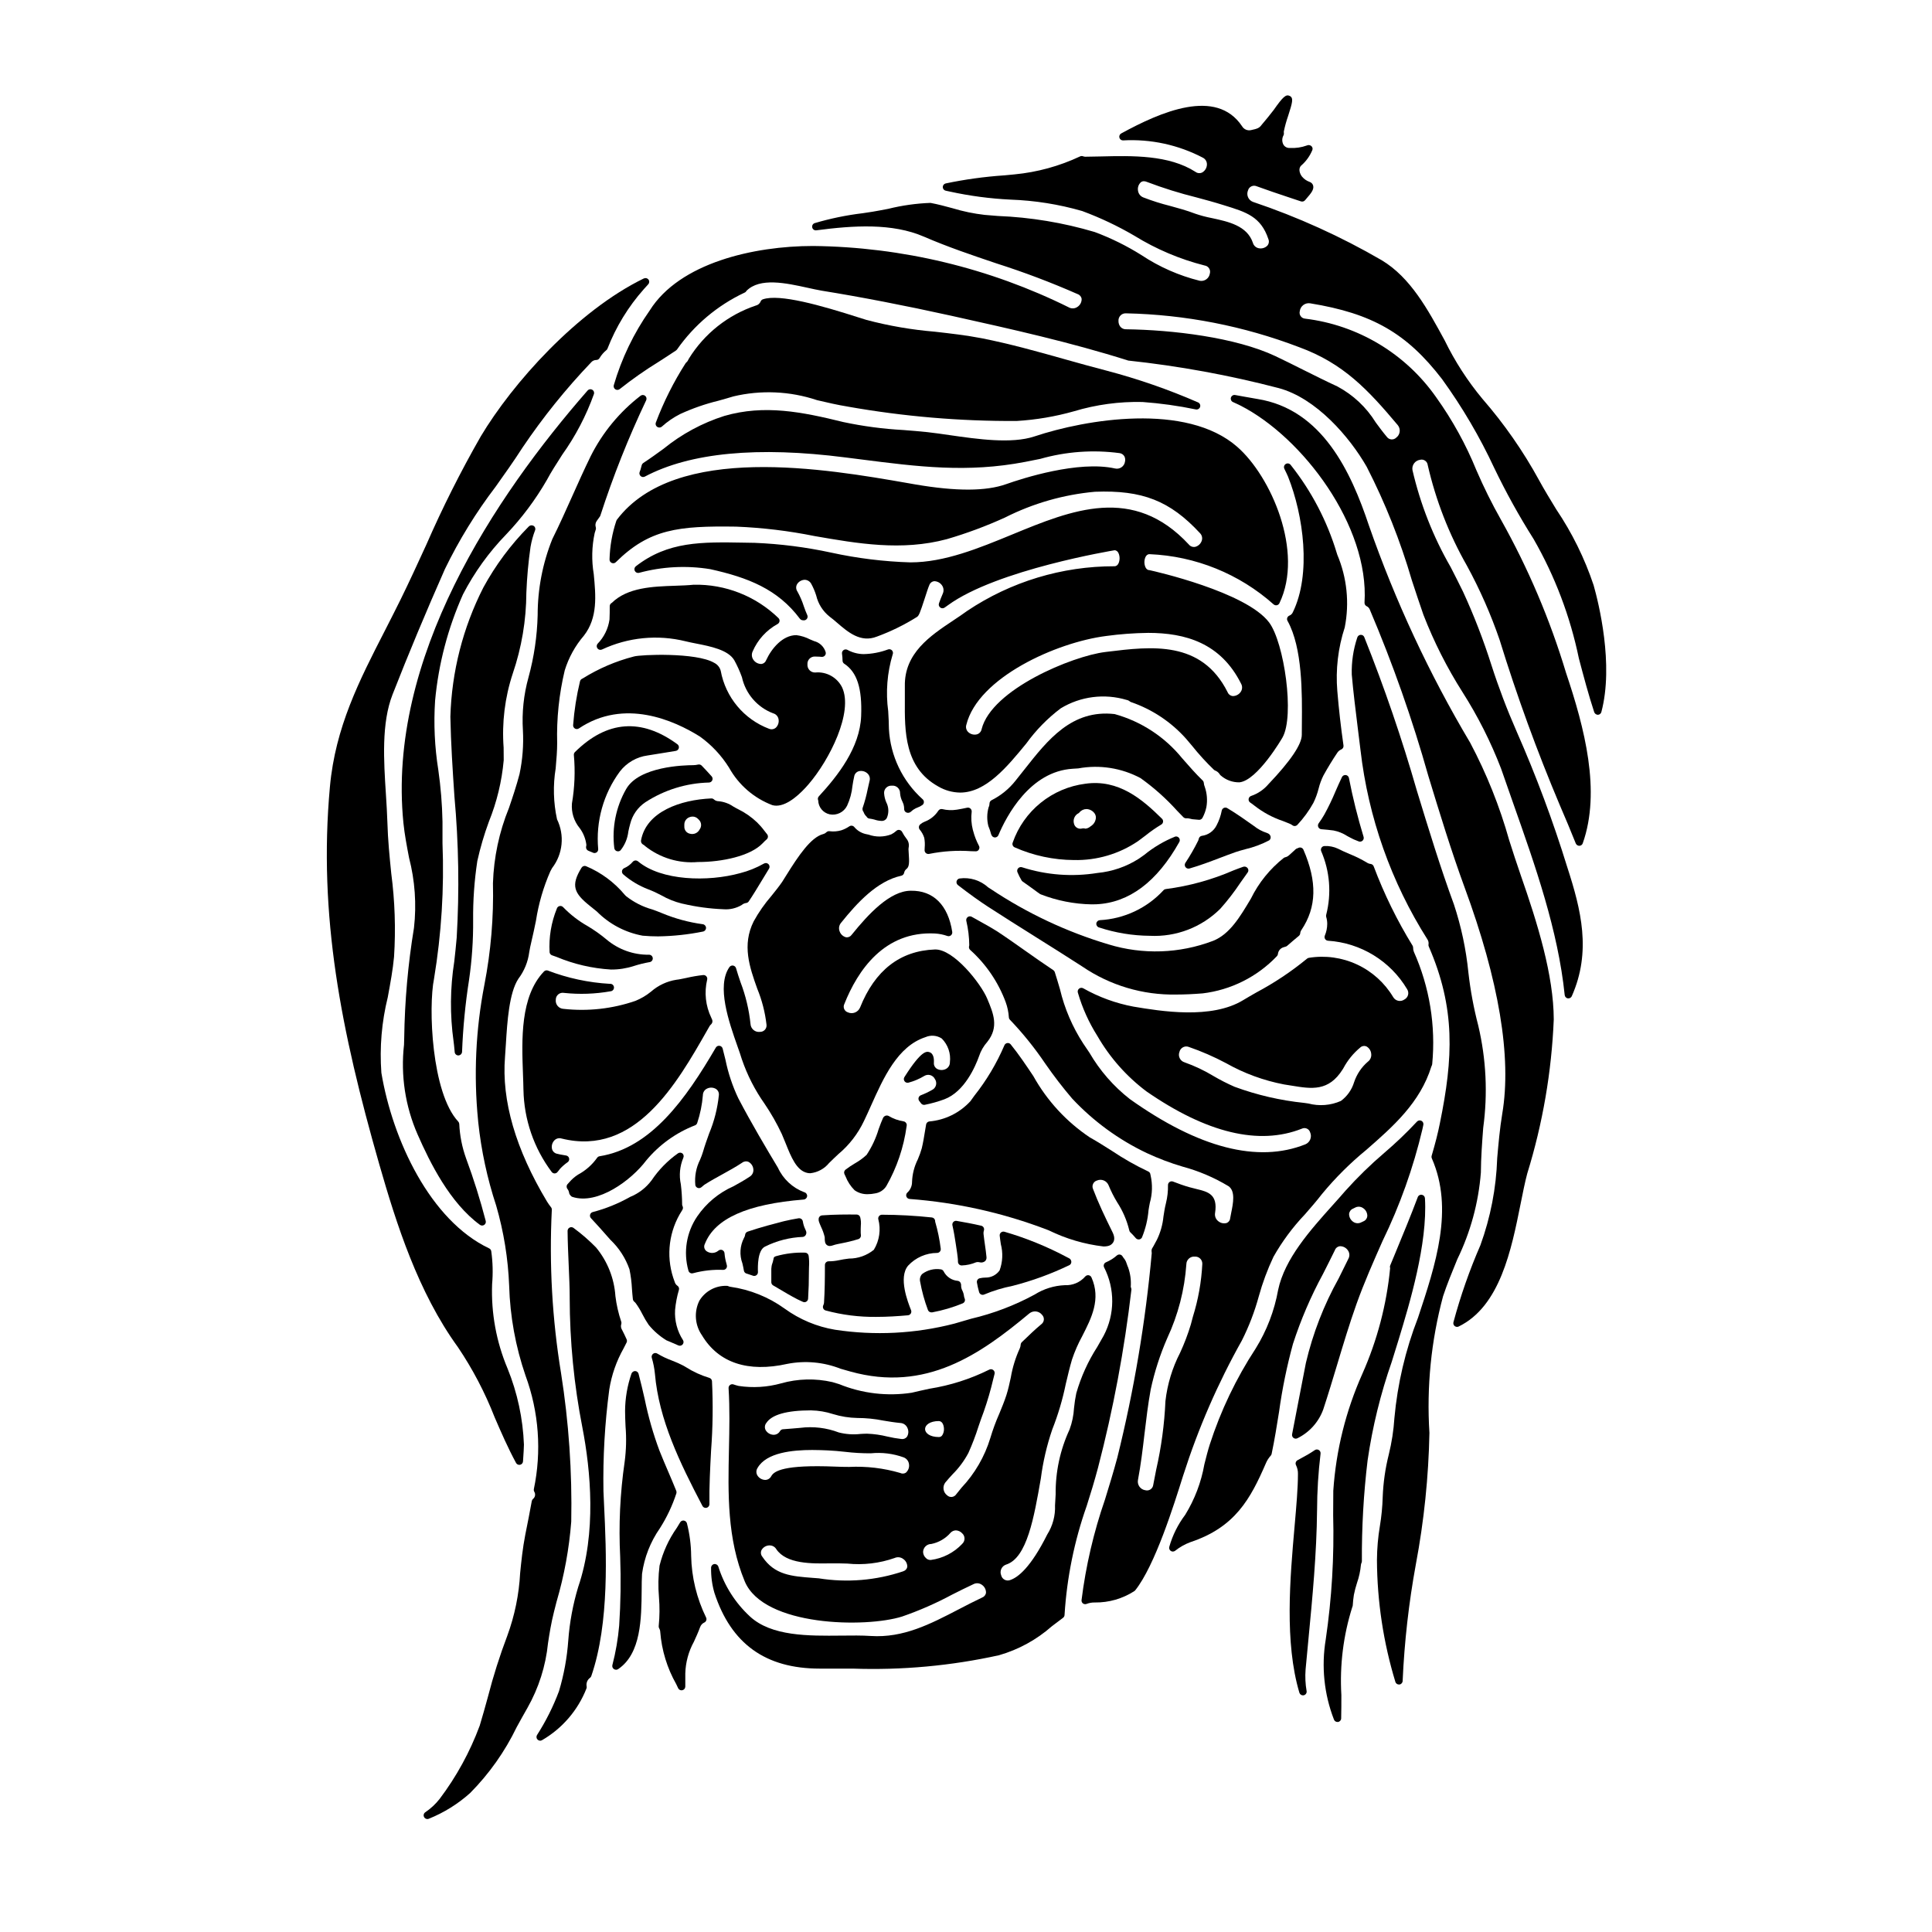 <?xml version="1.0" encoding="UTF-8"?>
<!-- Uploaded to: ICON Repo, www.iconrepo.com, Generator: ICON Repo Mixer Tools -->
<svg fill="#000000" width="800px" height="800px" version="1.1" viewBox="144 144 512 512" xmlns="http://www.w3.org/2000/svg">
 <g>
  <path d="m324.86 449.68c-0.34-0.27-0.82-0.289-1.18-0.043-2.754 1.945-5.125 4.375-7.008 7.172-1.457 1.953-3.426 3.473-5.688 4.387-3.102 1.754-6.414 3.102-9.863 4.004-0.344 0.074-0.621 0.328-0.727 0.664s-0.023 0.703 0.215 0.965l0.191 0.207c1.359 1.477 2.754 2.981 4.07 4.516l0.895 1.012c2.281 2.164 4.012 4.844 5.047 7.812 0.355 1.703 0.574 3.43 0.66 5.168 0.07 0.926 0.141 1.859 0.246 2.754l0.004 0.004c0.035 0.25 0.156 0.48 0.348 0.648 0.18 0.137 0.332 0.301 0.461 0.484 0.637 0.891 1.203 1.828 1.691 2.809 0.496 0.984 1.055 1.934 1.676 2.844 1.328 1.629 2.926 3.023 4.723 4.117l0.953 0.395c0.742 0.316 1.477 0.625 2.188 0.949v-0.004c0.125 0.059 0.258 0.09 0.395 0.09 0.352 0.004 0.676-0.184 0.852-0.488 0.176-0.305 0.176-0.68 0-0.984-1.543-2.379-2.281-5.191-2.106-8.023 0.164-1.797 0.5-3.57 1.012-5.297 0.129-0.414-0.031-0.867-0.391-1.105-0.363-0.246-0.621-0.617-0.73-1.039-2.266-5.848-1.785-12.406 1.309-17.859 0.113-0.203 0.238-0.395 0.367-0.605 0.125-0.211 0.277-0.438 0.395-0.66h-0.004c0.16-0.289 0.172-0.637 0.023-0.93-0.066-0.121-0.105-0.258-0.113-0.395-0.012-1.801-0.125-3.602-0.344-5.387-0.508-2.363-0.277-4.82 0.664-7.047 0.176-0.387 0.082-0.844-0.23-1.133z"/>
  <path d="m288.14 401.47c-6.297 6.613-5.883 18-5.547 27.16 0.055 1.48 0.109 2.887 0.125 4.18h0.004c0.148 7.859 2.762 15.473 7.477 21.762 0.172 0.23 0.434 0.375 0.719 0.395h0.059c0.262 0 0.512-0.105 0.695-0.293 0.172-0.18 0.332-0.375 0.477-0.582 0.078-0.109 0.156-0.223 0.219-0.301v0.004c0.609-0.668 1.293-1.262 2.031-1.781 0.336-0.219 0.508-0.621 0.43-1.016-0.078-0.391-0.387-0.699-0.781-0.773l-0.789-0.137c-0.512-0.086-1.02-0.168-1.574-0.316-0.664-0.113-1.199-0.598-1.387-1.242-0.203-0.824 0.027-1.695 0.609-2.312 0.5-0.523 1.254-0.715 1.941-0.492 19.465 4.836 30.52-14.562 38.594-28.734l0.617-1.082c0.133-0.203 0.293-0.387 0.48-0.547 0.27-0.316 0.34-0.758 0.188-1.145-0.062-0.176-0.137-0.344-0.227-0.508-1.52-3.148-1.902-6.723-1.09-10.121 0.07-0.305-0.012-0.621-0.219-0.855-0.203-0.234-0.504-0.359-0.812-0.34-1.512 0.164-3.008 0.422-4.488 0.766-1.066 0.223-2.023 0.43-2.617 0.48-2.5 0.391-4.836 1.48-6.738 3.148-1.254 1.023-2.656 1.852-4.156 2.457-6.106 2.102-12.605 2.82-19.023 2.113-0.605-0.023-1.172-0.297-1.566-0.758-0.391-0.461-0.574-1.066-0.5-1.668-0.004-0.547 0.238-1.066 0.656-1.414 0.422-0.352 0.977-0.492 1.512-0.391 4.121 0.441 8.285 0.293 12.363-0.43 0.543-0.055 0.941-0.539 0.887-1.086-0.055-0.543-0.539-0.938-1.082-0.883-5.656-0.316-11.227-1.512-16.512-3.543-0.352-0.094-0.727 0.016-0.973 0.285z"/>
  <path d="m403.98 487.04c0.137 0.07 0.289 0.105 0.441 0.105 0.125 0 0.246-0.023 0.363-0.07 2.422-1.02 4.945-1.789 7.523-2.297 5.227-1.336 10.305-3.191 15.16-5.535 0.316-0.203 0.488-0.574 0.441-0.949-0.051-0.398-0.309-0.738-0.684-0.887-0.121-0.043-0.234-0.102-0.344-0.172-5.312-2.844-10.906-5.125-16.691-6.809-0.312-0.09-0.652-0.02-0.906 0.184-0.254 0.211-0.387 0.531-0.352 0.859 0.078 0.746 0.188 1.492 0.301 2.231h-0.004c0.609 2.301 0.496 4.734-0.324 6.969-0.852 1.215-2.254 1.93-3.738 1.902-0.516 0.004-1.023 0.062-1.523 0.18-0.5 0.113-0.828 0.594-0.754 1.102 0.145 0.867 0.34 1.723 0.582 2.566 0.074 0.27 0.258 0.496 0.508 0.621z"/>
  <path d="m347.85 337.15c-6.691-2.516-11.57-8.359-12.852-15.391-0.246-0.914-0.871-1.68-1.723-2.102-4.762-2.809-19.578-2.195-21.297-1.676-4.777 1.23-9.34 3.188-13.527 5.801-0.078 0.035-0.156 0.074-0.227 0.117-0.262 0.133-0.449 0.375-0.516 0.66-0.922 3.812-1.531 7.695-1.824 11.609-0.023 0.375 0.168 0.727 0.492 0.914 0.324 0.184 0.727 0.168 1.035-0.039 12.047-8.074 25.273-2.113 32.078 2.156 3.094 2.223 5.719 5.031 7.731 8.266 2.531 4.543 6.578 8.051 11.438 9.902 0.352 0.102 0.719 0.152 1.082 0.148 3.148 0 6.613-3.438 8.512-5.648 5.648-6.559 11.898-19.117 8.941-25.645l0.004 0.004c-1.32-2.711-4.191-4.309-7.191-4-0.562 0.008-1.102-0.223-1.488-0.633-0.383-0.41-0.578-0.965-0.535-1.527-0.043-0.543 0.145-1.082 0.52-1.477 0.379-0.398 0.902-0.613 1.449-0.598l0.617 0.023c0.395 0 0.789 0.027 1.18 0.066h0.004c0.324 0.027 0.645-0.102 0.855-0.352 0.215-0.246 0.289-0.582 0.203-0.895-0.434-1.449-1.594-2.559-3.059-2.93-0.32-0.117-0.695-0.285-1.102-0.461-1.129-0.586-2.352-0.965-3.609-1.121-3.652 0-6.59 3.566-7.996 6.629h-0.004c-0.191 0.551-0.676 0.945-1.254 1.016-0.84 0.012-1.629-0.395-2.106-1.082-0.484-0.656-0.566-1.52-0.215-2.254 1.328-3.086 3.648-5.637 6.594-7.254 0.281-0.145 0.473-0.414 0.523-0.727s-0.055-0.629-0.285-0.852c-6.004-5.832-14.094-9.016-22.465-8.836-1.488 0.156-3.148 0.211-4.926 0.273-5.902 0.199-12.594 0.43-16.781 4.543v-0.004c-0.332 0.168-0.539 0.508-0.539 0.879 0 1.18 0 2.363-0.059 3.512-0.34 2.434-1.453 4.699-3.172 6.453-0.289 0.359-0.297 0.867-0.012 1.227 0.281 0.363 0.777 0.48 1.191 0.285 6.914-3.242 14.734-4.012 22.148-2.18 0.812 0.207 1.777 0.395 2.82 0.602 3.777 0.742 8.48 1.668 10.098 4.43 0.789 1.438 1.465 2.938 2.019 4.481 0.961 4.383 4.07 7.984 8.266 9.574 0.723 0.188 1.273 0.77 1.426 1.5 0.18 0.828-0.078 1.691-0.68 2.289-0.484 0.441-1.18 0.562-1.785 0.32z"/>
  <path d="m391.77 395.62c-9.227 0.332-15.906 5.512-19.852 15.406h-0.004c-0.254 0.598-0.742 1.07-1.348 1.305-0.605 0.238-1.281 0.219-1.875-0.051-0.438-0.137-0.793-0.461-0.973-0.883-0.18-0.422-0.168-0.898 0.035-1.312 3.543-8.906 10.578-19.379 24.008-18.699h0.004c1.125 0.062 2.234 0.285 3.297 0.66 0.324 0.113 0.684 0.047 0.949-0.172 0.262-0.223 0.391-0.566 0.344-0.906-1.094-7.086-4.988-11.02-10.996-10.914-5.551 0.031-11.277 6.246-15.645 11.66h-0.004c-0.32 0.484-0.883 0.746-1.461 0.684-0.801-0.195-1.453-0.777-1.73-1.555-0.312-0.766-0.176-1.641 0.355-2.273 4.328-5.394 9.598-11.098 15.969-12.492 0.391-0.082 0.691-0.395 0.762-0.785 0.082-0.418 0.312-0.785 0.652-1.039 0.734-0.574 0.734-1.777 0.559-4.207-0.031-0.461-0.062-0.852-0.059-1.023l0.047-0.426c0.168-0.828-0.043-1.688-0.582-2.34-0.434-0.551-0.812-1.145-1.137-1.77-0.137-0.281-0.398-0.48-0.703-0.539-0.309-0.07-0.633 0.023-0.855 0.246-0.398 0.359-0.84 0.668-1.32 0.91-1.934 0.746-4.074 0.777-6.027 0.082l-0.871-0.184c-1.152-0.293-2.18-0.941-2.934-1.859-0.328-0.371-0.879-0.438-1.289-0.16-0.656 0.445-1.367 0.801-2.117 1.051-1.023 0.301-2.094 0.383-3.148 0.242-0.289-0.035-0.574 0.055-0.789 0.25-0.258 0.254-0.574 0.434-0.926 0.523-3.238 0.867-6.547 5.805-9.652 10.789-0.473 0.762-0.883 1.418-1.18 1.883-0.812 1.18-1.785 2.394-2.816 3.676-1.809 2.086-3.391 4.352-4.723 6.769-3.148 6.297-1.07 12.176 0.945 17.844v-0.004c1.25 3.047 2.074 6.25 2.453 9.523 0.066 0.492-0.082 0.988-0.414 1.359-0.328 0.367-0.805 0.578-1.301 0.566-0.613 0.082-1.23-0.09-1.707-0.484-0.477-0.391-0.773-0.961-0.812-1.578-0.395-3.809-1.289-7.551-2.66-11.125-0.418-1.238-0.832-2.469-1.18-3.691-0.109-0.363-0.414-0.633-0.789-0.695-0.371-0.059-0.746 0.102-0.965 0.41-3.492 5.019-0.109 14.602 2.121 20.945 0.477 1.34 0.898 2.531 1.18 3.504h0.004c1.434 4.184 3.453 8.141 6.004 11.754 1.734 2.559 3.269 5.25 4.582 8.051 0.348 0.789 0.676 1.609 1.016 2.457 1.422 3.562 2.887 7.242 5.754 7.836 0.262 0.051 0.523 0.078 0.789 0.078 1.941-0.215 3.723-1.184 4.953-2.695 0.895-0.895 1.707-1.648 2.465-2.363 2.887-2.41 5.211-5.426 6.812-8.828 0.621-1.277 1.23-2.652 1.867-4.066 3.293-7.359 7.031-15.703 14.395-18.105 1.41-0.621 3.039-0.488 4.328 0.355 1.652 1.652 2.449 3.977 2.16 6.297 0.012 0.746-0.398 1.434-1.062 1.773-0.754 0.391-1.652 0.371-2.387-0.051-0.559-0.352-0.863-0.988-0.789-1.645 0.02-0.578 0.09-2.336-1.18-2.754-0.719-0.219-2.066-0.629-6.637 6.606-0.215 0.34-0.199 0.777 0.039 1.105 0.238 0.324 0.652 0.473 1.043 0.367 1.469-0.391 2.879-0.988 4.18-1.773 0.473-0.297 1.051-0.375 1.59-0.223 0.535 0.156 0.98 0.531 1.227 1.035 0.316 0.457 0.426 1.027 0.301 1.57s-0.477 1.008-0.969 1.277c-0.977 0.562-2 1.051-3.055 1.457-0.297 0.109-0.523 0.363-0.602 0.672-0.078 0.312 0 0.645 0.211 0.887 0.164 0.191 0.301 0.395 0.438 0.578 0.223 0.309 0.605 0.461 0.98 0.395 1.781-0.352 3.527-0.844 5.227-1.473 5.32-2.016 8.184-8.66 9.172-11.414h-0.004c0.465-1.406 1.215-2.699 2.199-3.805 3.121-3.938 1.609-7.523-0.051-11.477-1.664-3.957-8.863-13.137-13.836-13z"/>
  <path d="m356.99 461.89c0.484-0.035 0.871-0.422 0.906-0.906 0.035-0.488-0.289-0.926-0.762-1.031-3.094-1.16-5.602-3.496-6.977-6.496-3.078-5.117-7.051-11.809-10.484-18.371v0.004c-1.555-3.273-2.707-6.723-3.426-10.27-0.238-0.984-0.484-1.969-0.742-2.953-0.105-0.383-0.43-0.664-0.82-0.719-0.395-0.055-0.781 0.133-0.984 0.473-7.977 13.68-17.23 26.637-30.809 28.797h0.004c-0.273 0.043-0.516 0.199-0.668 0.43-1.312 1.848-3.039 3.367-5.035 4.438-0.887 0.566-1.684 1.262-2.363 2.062l-0.395 0.434v-0.004c-0.34 0.355-0.367 0.906-0.062 1.293 0.242 0.309 0.398 0.676 0.453 1.062 0.02 0.141 0.07 0.273 0.145 0.395 0.062 0.094 0.129 0.18 0.203 0.266 0.117 0.184 0.297 0.324 0.504 0.395 6.75 2.203 15.668-4.453 19.57-9.645 3.453-4.164 7.918-7.379 12.969-9.332 0.266-0.113 0.465-0.336 0.555-0.613 0.793-2.387 1.297-4.863 1.5-7.371 0.004-0.734 0.422-1.406 1.082-1.73 0.758-0.383 1.66-0.348 2.391 0.086 0.551 0.363 0.848 1.008 0.762 1.664-0.359 3.484-1.227 6.902-2.578 10.137-0.57 1.574-1.156 3.223-1.629 4.863-0.199 0.684-0.48 1.398-0.789 2.129-1.039 2.066-1.469 4.387-1.242 6.691 0.066 0.328 0.293 0.602 0.605 0.727 0.316 0.121 0.668 0.078 0.941-0.121 0.156-0.113 0.309-0.238 0.457-0.371 0.148-0.145 0.312-0.277 0.488-0.391 1.492-0.953 3.102-1.84 4.66-2.695 1.754-0.965 3.566-1.969 5.25-3.082 0.492-0.387 1.156-0.469 1.727-0.211 0.734 0.414 1.207 1.168 1.258 2.008 0.059 0.77-0.32 1.504-0.98 1.902-1.426 0.957-2.887 1.758-4.293 2.539h-0.004c-3.891 1.719-7.223 4.492-9.621 8.008-2.844 4.199-3.695 9.434-2.324 14.316 0.062 0.277 0.238 0.512 0.488 0.645 0.145 0.082 0.305 0.121 0.469 0.121 0.117 0 0.23-0.02 0.34-0.059 2.594-0.691 5.277-0.988 7.957-0.871 0.301-0.008 0.582-0.148 0.766-0.387 0.18-0.234 0.246-0.543 0.172-0.836l-0.105-0.43c-0.266-0.898-0.438-1.82-0.516-2.754-0.023-0.379-0.258-0.711-0.609-0.855-0.352-0.141-0.754-0.07-1.035 0.184-0.867 0.715-2.102 0.785-3.043 0.172-0.66-0.418-0.891-1.277-0.523-1.969 2.625-6.715 11.191-10.559 26.199-11.766z"/>
  <path d="m346.74 474.36c3.125-1.559 6.551-2.434 10.043-2.566 0.344-0.055 0.641-0.273 0.785-0.59 0.168-0.332 0.168-0.723 0-1.055-0.047-0.121-0.098-0.25-0.137-0.332v0.004c-0.328-0.664-0.551-1.375-0.668-2.106-0.035-0.27-0.176-0.512-0.395-0.676-0.219-0.156-0.492-0.219-0.758-0.18-1.262 0.219-2.527 0.445-3.801 0.762l-0.48 0.121c-1.848 0.477-5.684 1.465-9.199 2.656v0.004c-0.375 0.125-0.637 0.465-0.668 0.859-0.035 0.289-0.137 0.57-0.297 0.812-1.082 2.086-1.234 4.531-0.422 6.734 0.145 0.629 0.293 1.258 0.395 1.91 0.055 0.371 0.32 0.676 0.676 0.785l0.316 0.098c0.473 0.145 0.953 0.301 1.395 0.469h-0.004c0.113 0.047 0.238 0.07 0.359 0.07 0.203 0 0.398-0.062 0.562-0.18 0.27-0.188 0.426-0.496 0.422-0.824-0.055-1.43-0.137-5.801 1.875-6.777z"/>
  <path d="m313.87 366.75c-0.047 0.438 0.176 0.863 0.562 1.07 0.176 0.082 0.336 0.199 0.473 0.34l0.051 0.055c3.957 3.148 8.969 4.664 14.008 4.227h0.117c6.148 0 13.777-1.535 17.055-4.996v0.004c0.32-0.355 0.664-0.688 1.027-0.996 0.41-0.352 0.465-0.965 0.125-1.379-0.219-0.27-0.438-0.551-0.664-0.844h-0.004c-0.594-0.809-1.254-1.566-1.969-2.273-1.504-1.438-3.219-2.633-5.09-3.543-0.418-0.203-0.812-0.434-1.203-0.66h-0.004c-1.164-0.809-2.523-1.297-3.934-1.426-0.465 0.004-0.914-0.176-1.246-0.5-0.191-0.164-0.438-0.25-0.691-0.238-8.09 0.352-17.242 3.469-18.613 11.16zm15.527-2.93v0.004c-0.461 0.902-1.48 1.375-2.469 1.137-0.949-0.145-1.629-0.988-1.574-1.945v-0.527c0.008-0.852 0.535-1.609 1.328-1.914 0.273-0.113 0.566-0.172 0.859-0.172 0.527-0.004 1.035 0.207 1.406 0.578l0.281 0.281c0.691 0.688 0.762 1.785 0.168 2.562z"/>
  <path d="m340.59 383.82 0.039-0.035c0.32-0.266 0.711-0.43 1.125-0.48 0.258-0.039 0.492-0.18 0.648-0.391 1.18-1.727 2.363-3.715 3.644-5.82 0.57-0.945 1.152-1.91 1.742-2.871h0.004c0.238-0.387 0.184-0.887-0.133-1.211-0.32-0.324-0.816-0.387-1.207-0.156-1.977 1.117-4.098 1.973-6.297 2.535-8.535 2.363-20.93 2.051-27.074-3.125h-0.004c-0.414-0.344-1.031-0.293-1.383 0.113-0.621 0.734-1.402 1.316-2.285 1.695-0.312 0.141-0.531 0.434-0.578 0.773-0.043 0.34 0.094 0.68 0.363 0.895 1.949 1.684 4.176 3.016 6.582 3.934 1.18 0.449 2.332 0.977 3.445 1.574 1.719 0.988 3.566 1.73 5.492 2.203l0.324 0.066c3.488 0.812 7.047 1.293 10.625 1.438 1.719 0.148 3.441-0.25 4.926-1.137z"/>
  <path d="m297.57 363.39c1 1.312 1.629 2.871 1.828 4.508-0.004 0.086-0.016 0.172-0.035 0.254l-0.047 0.262v-0.004c-0.066 0.465 0.203 0.906 0.641 1.066 0.312 0.113 0.602 0.238 0.902 0.371l0.316 0.137h-0.004c0.316 0.133 0.68 0.094 0.961-0.105 0.273-0.203 0.426-0.531 0.395-0.871-0.664-7.332 1.387-14.656 5.762-20.574 1.801-2.328 4.449-3.852 7.367-4.234 1.473-0.219 2.992-0.473 4.473-0.719 1.02-0.168 2.019-0.34 2.981-0.488v-0.004c0.387-0.07 0.691-0.363 0.785-0.742 0.09-0.391-0.066-0.793-0.391-1.023-9.531-6.981-18.66-6.297-27.133 2.078-0.203 0.199-0.309 0.477-0.293 0.762 0.391 4.293 0.219 8.613-0.508 12.859-0.195 2.336 0.52 4.652 2 6.469z"/>
  <path d="m380.4 316.37c-0.27-0.289-0.68-0.391-1.047-0.266-2.086 0.781-4.285 1.199-6.512 1.242-1.5-0.023-2.969-0.414-4.281-1.137-0.328-0.168-0.723-0.137-1.023 0.078-0.301 0.219-0.453 0.582-0.398 0.945 0.094 0.609 0.141 1.223 0.145 1.84 0 0.332 0.168 0.641 0.445 0.824 3.398 2.219 4.777 6.508 4.484 13.895-0.344 8.383-6.172 15.773-11.215 21.254-0.227 0.246-0.309 0.59-0.223 0.91 0.008 0.059 0.031 0.117 0.062 0.168 0.039 1.781 1.293 3.305 3.039 3.684 1.871 0.367 3.758-0.562 4.609-2.273 0.77-1.668 1.254-3.453 1.43-5.285 0.133-0.855 0.266-1.691 0.457-2.484 0.105-0.652 0.57-1.191 1.207-1.383 0.824-0.211 1.699 0.016 2.32 0.598 0.539 0.5 0.75 1.262 0.543 1.969-0.168 0.688-0.324 1.395-0.48 2.106-0.336 1.727-0.797 3.43-1.371 5.098-0.074 0.363 0.023 0.742 0.262 1.027 0.152 0.465 0.422 0.887 0.789 1.215 0.145 0.289 0.418 0.488 0.738 0.535 0.445 0.055 0.887 0.141 1.32 0.258 0.594 0.211 1.219 0.332 1.852 0.359 0.605 0.062 1.188-0.25 1.473-0.785 0.578-1.336 0.52-2.859-0.152-4.148-0.332-0.77-0.527-1.586-0.578-2.422-0.027-0.543 0.18-1.066 0.566-1.445 0.387-0.379 0.918-0.574 1.461-0.535 0.574-0.07 1.152 0.113 1.578 0.508 0.426 0.391 0.656 0.953 0.633 1.531 0.066 0.773 0.281 1.527 0.633 2.215 0.102 0.238 0.203 0.477 0.281 0.68v0.004c0.121 0.438 0.18 0.895 0.172 1.348 0.027 0.383 0.281 0.711 0.641 0.84 0.387 0.141 0.816 0.059 1.121-0.215 0.371-0.363 0.797-0.668 1.262-0.902l0.438-0.18v-0.004c0.492-0.172 0.961-0.414 1.383-0.719 0.238-0.184 0.375-0.465 0.379-0.762 0.004-0.301-0.129-0.582-0.359-0.773-5.32-4.777-8.527-11.477-8.91-18.617 0-1.395-0.09-2.992-0.188-4.699-0.684-5.039-0.281-10.164 1.18-15.031 0.16-0.355 0.094-0.773-0.164-1.062z"/>
  <path d="m298.12 373.94c-2.949 4.758-1.969 6.789 2.207 10.133 0.617 0.488 1.234 0.992 1.859 1.5 3.293 3.32 7.523 5.555 12.125 6.394 1.418 0.129 2.781 0.184 4.098 0.184 3.992-0.059 7.973-0.484 11.891-1.277 0.477-0.086 0.82-0.512 0.805-0.996-0.012-0.484-0.379-0.887-0.859-0.949-3.695-0.5-7.305-1.477-10.746-2.906-0.789-0.34-1.699-0.664-2.648-1.012-2.535-0.707-4.898-1.91-6.961-3.543l-0.328-0.336h0.004c-2.781-3.332-6.324-5.945-10.328-7.617-0.426-0.125-0.883 0.051-1.117 0.426z"/>
  <path d="m329.94 346.88c-0.238-0.238-0.582-0.336-0.91-0.266-0.43 0.102-0.867 0.152-1.305 0.164-2.363 0-14.367 0.309-17.785 6.328h-0.004c-2.703 4.731-3.805 10.207-3.148 15.613 0.035 0.379 0.289 0.707 0.645 0.84 0.109 0.035 0.223 0.055 0.336 0.055 0.262 0 0.512-0.102 0.695-0.289 1.137-1.422 1.848-3.137 2.051-4.945 0.145-0.676 0.297-1.371 0.496-2.059 0.586-2.348 2.023-4.391 4.035-5.731 5.031-3.266 10.867-5.07 16.863-5.211 0.379-0.02 0.711-0.258 0.859-0.609 0.145-0.348 0.074-0.75-0.18-1.035-0.879-0.977-1.758-1.945-2.648-2.856z"/>
  <path d="m293.26 384.43c-0.23-0.27-0.59-0.395-0.941-0.324-0.348 0.07-0.633 0.32-0.742 0.66-1.5 3.68-2.156 7.644-1.93 11.613 0.051 0.359 0.301 0.664 0.645 0.785l1.18 0.418h0.004c4.59 1.926 9.473 3.059 14.445 3.356 2.051 0.016 4.094-0.301 6.047-0.934 1.348-0.434 2.723-0.773 4.113-1.02 0.543-0.043 0.953-0.516 0.91-1.059-0.043-0.547-0.516-0.953-1.059-0.91-4.09 0.039-8.055-1.391-11.184-4.027-1.586-1.324-3.277-2.523-5.055-3.582-2.371-1.34-4.539-3.016-6.434-4.977z"/>
  <path d="m360.95 467.08c-0.062 0.426 0.145 0.91 0.641 2.062 0.422 0.871 0.746 1.781 0.969 2.719 0 1.027 0.027 1.703 0.613 2.121 0.207 0.148 0.457 0.227 0.711 0.223 0.305-0.016 0.609-0.078 0.895-0.188 0.375-0.129 0.754-0.234 1.141-0.312l0.984-0.199c1.547-0.289 3.074-0.668 4.578-1.129 0.461-0.152 0.742-0.617 0.664-1.094-0.031-0.184-0.047-0.371-0.047-0.555v-1.023c0-0.293 0-0.562 0.027-0.828 0.082-0.766 0.031-1.543-0.16-2.289-0.117-0.422-0.496-0.719-0.934-0.723-2.504-0.023-5.809-0.023-9.168 0.219v0.004c-0.52 0.039-0.918 0.473-0.914 0.992z"/>
  <path d="m314.08 267.22c-0.129 0.426-0.262 0.883-0.348 1.262-0.023 0.078-0.059 0.16-0.09 0.242v0.004c-0.059 0.141-0.113 0.285-0.156 0.434-0.109 0.379 0.02 0.789 0.328 1.035 0.305 0.25 0.73 0.293 1.078 0.105 11.984-6.352 29.879-8.066 53.188-5.07l4.043 0.512c15.148 1.938 28.234 3.613 43.586 0.656 1.297-0.25 2.617-0.527 3.961-0.789 6.844-1.949 14.016-2.469 21.066-1.523 0.52 0.082 0.977 0.395 1.242 0.848 0.219 0.445 0.273 0.949 0.152 1.43-0.09 0.598-0.426 1.133-0.93 1.473-0.504 0.34-1.125 0.453-1.715 0.312-9.715-2.164-24.547 2.633-28.852 4.156-5.34 1.898-13.207 1.926-24.008 0.082l-1.992-0.348c-21.547-3.758-61.648-10.762-77.145 9.684v0.004c-0.062 0.078-0.113 0.172-0.145 0.266-1.109 3.309-1.719 6.762-1.809 10.25-0.02 0.402 0.211 0.777 0.582 0.941 0.367 0.172 0.805 0.09 1.09-0.203 8.91-8.82 16.59-9.641 31.883-9.418 6.984 0.281 13.934 1.117 20.785 2.5 11.34 1.969 23.062 4.031 35.051 0.816 5.258-1.535 10.402-3.449 15.391-5.719 7.449-3.769 15.547-6.09 23.863-6.84 12.57-0.48 19.863 2.391 27.805 10.945v0.004c0.531 0.512 0.73 1.281 0.508 1.984-0.254 0.809-0.898 1.434-1.715 1.66-0.645 0.141-1.316-0.098-1.727-0.617-14.73-15.863-31.027-9.148-46.793-2.656-8.828 3.637-17.957 7.394-26.953 7.394v0.004c-7.078-0.211-14.121-1.078-21.043-2.59-6.672-1.445-13.457-2.312-20.277-2.59l-2.754-0.047c-11.289-0.199-20.203-0.371-28.734 6.269-0.363 0.289-0.477 0.793-0.27 1.207 0.203 0.418 0.672 0.637 1.125 0.523 6.133-1.66 12.551-1.996 18.824-0.984 10.047 2.219 17.941 5.305 23.801 13.145 0.121 0.164 0.289 0.285 0.48 0.348 0.191 0.059 0.391 0.086 0.586 0.078 0.34 0.004 0.652-0.172 0.832-0.457 0.18-0.285 0.203-0.645 0.055-0.945-0.336-0.75-0.633-1.512-0.895-2.289-0.438-1.375-1.016-2.703-1.719-3.965-0.391-0.566-0.426-1.309-0.09-1.91 0.441-0.719 1.219-1.164 2.062-1.18 0.695 0.031 1.324 0.414 1.672 1.016 0.555 1.004 1.004 2.059 1.344 3.152 0.516 2.195 1.754 4.156 3.516 5.566 0.676 0.492 1.371 1.094 2.09 1.711 2.754 2.363 6.148 5.32 10.445 3.617v0.004c3.723-1.363 7.293-3.113 10.652-5.219 0.52-0.336 0.789-1.023 2.059-4.914 0.457-1.426 0.934-2.902 1.219-3.543h0.004c0.188-0.551 0.672-0.945 1.25-1.02 0.828 0 1.602 0.398 2.078 1.074 0.488 0.664 0.566 1.543 0.207 2.285-0.395 0.887-0.699 1.711-0.984 2.504-0.148 0.41-0.008 0.871 0.348 1.129 0.355 0.258 0.836 0.25 1.184-0.02 0.121-0.094 0.25-0.184 0.395-0.277 0.141-0.09 0.328-0.223 0.457-0.328 12.957-9.445 43.98-14.531 44.133-14.562 1.062 0 1.344 1.387 1.344 2.117s-0.281 2.117-1.344 2.117v0.004c-13.887-0.023-27.461 4.086-39.004 11.805-1.18 0.871-2.461 1.715-3.738 2.566-6.086 4.055-12.988 8.66-12.82 17.41 0.02 1.18 0 2.402 0 3.633-0.055 8.418-0.113 17.965 8.844 22.941v0.004c1.762 1.031 3.758 1.59 5.801 1.621 6.859 0 12.484-6.848 17.57-13.047v-0.004c2.551-3.523 5.617-6.648 9.094-9.273 5.25-3.188 11.605-3.996 17.484-2.227 0.305 0.055 0.59 0.191 0.828 0.395 0.09 0.078 0.199 0.137 0.312 0.172 5.617 1.93 10.645 5.273 14.594 9.711 0.457 0.516 0.992 1.18 1.594 1.883 1.789 2.242 3.727 4.363 5.797 6.352 0.09 0.082 0.195 0.145 0.305 0.188 0.523 0.199 0.965 0.566 1.25 1.043 0.066 0.117 0.16 0.215 0.266 0.293 1.363 1.188 3.117 1.828 4.922 1.797 4.785-0.465 11.367-11.762 11.414-11.871 3.273-5.734 0.449-25.191-3.543-30.508-6.07-8.074-30.453-13.594-31.703-13.852-1.059 0-1.34-1.387-1.34-2.117s0.281-2.117 1.34-2.117c12.168 0.5 23.793 5.199 32.887 13.297 0.234 0.207 0.551 0.293 0.855 0.238 0.305-0.059 0.562-0.262 0.695-0.539 6.555-13.625-2.246-33.652-11.184-41.445-13.48-11.809-40.125-7.301-53.738-2.754-6.059 2.023-15.16 0.707-22.484-0.348-2.098-0.305-4.09-0.59-5.879-0.789-2.094-0.219-4.215-0.395-6.344-0.559h0.004c-5.363-0.289-10.691-0.996-15.941-2.113-10.969-2.703-20.91-4.688-31.488-1.637v-0.004c-5.894 1.867-11.383 4.832-16.176 8.734-1.699 1.234-3.449 2.508-5.363 3.762v0.004c-0.18 0.121-0.316 0.301-0.387 0.508zm134.18 44.5c9.867 0 19.234 2.66 24.645 13.473 0.379 0.672 0.344 1.504-0.09 2.144-0.469 0.703-1.254 1.125-2.094 1.129-0.621-0.051-1.16-0.449-1.391-1.027-6.898-13.777-20.168-12.152-31.883-10.715l-0.562 0.07c-8.699 1.07-30.086 9.898-32.742 20.43-0.117 0.664-0.602 1.199-1.246 1.387-0.82 0.203-1.695-0.023-2.309-0.605-0.523-0.504-0.715-1.258-0.492-1.949 3.106-12.5 23.867-21.836 37.035-23.512h-0.004c3.691-0.504 7.41-0.777 11.133-0.824z"/>
  <path d="m498.26 290.58c-2.559-8.508-6.715-16.453-12.246-23.41-0.316-0.383-0.871-0.473-1.289-0.203-0.422 0.27-0.574 0.812-0.355 1.262l0.184 0.395c0.277 0.559 0.543 1.109 0.789 1.688 4.086 10.234 6.227 25.824 1.258 35.973v-0.004c-0.18 0.406-0.516 0.719-0.934 0.875-0.25 0.113-0.445 0.328-0.535 0.59-0.086 0.262-0.059 0.547 0.078 0.789 3.984 7.164 3.871 19.262 3.801 27.273 0 1.039-0.02 2.016-0.02 2.922 0 2.516-2.965 6.91-8.812 13.055v-0.004c-1.219 1.449-2.812 2.535-4.602 3.148-0.359 0.113-0.621 0.422-0.676 0.793-0.059 0.371 0.102 0.742 0.41 0.957 0.395 0.262 0.758 0.523 1.109 0.816l0.004-0.004c2.285 1.797 4.859 3.184 7.613 4.106 0.637 0.25 1.289 0.508 1.945 0.789 0.195 0.094 0.375 0.207 0.547 0.336 0.406 0.289 0.961 0.23 1.297-0.137 1.645-1.758 3.07-3.711 4.238-5.816 0.59-1.203 1.051-2.465 1.379-3.762 0.293-1.203 0.723-2.371 1.273-3.481 1.215-2.195 2.441-4.199 3.723-6.098 0.25-0.359 0.598-0.645 1.004-0.812 0.418-0.176 0.66-0.605 0.598-1.055-0.711-4.988-1.246-9.703-1.637-14.422v0.004c-0.477-5.699 0.195-11.438 1.969-16.875 1.277-6.469 0.59-13.168-1.969-19.242z"/>
  <path d="m319.39 257.06c1.469-1.328 3.109-2.453 4.879-3.344 3.234-1.484 6.602-2.66 10.062-3.504 1.332-0.371 2.656-0.738 3.961-1.141l-0.004-0.004c7.363-1.762 15.07-1.422 22.246 0.98 2.66 0.621 5.414 1.27 8.223 1.719v0.004c14.746 2.606 29.699 3.879 44.676 3.793 5.141-0.309 10.234-1.172 15.191-2.574 5.879-1.766 11.996-2.598 18.133-2.457 4.75 0.344 9.473 1 14.133 1.969 0.496 0.105 0.988-0.176 1.145-0.656 0.156-0.48-0.074-1-0.535-1.203-7.875-3.434-16-6.25-24.305-8.43-3.742-0.969-7.418-2-11.078-3.027-7.086-1.996-14.426-4.055-21.973-5.547-4.07-0.789-8.316-1.27-12.422-1.734-6.102-0.508-12.145-1.547-18.062-3.109-0.438-0.125-1.121-0.348-1.996-0.625-10.133-3.246-21.082-6.363-25.488-4.848h-0.004c-0.27 0.094-0.488 0.297-0.594 0.566-0.223 0.559-0.711 0.969-1.301 1.094-7.363 2.477-13.629 7.445-17.715 14.055-0.047 0.074-0.09 0.152-0.121 0.238-0.121 0.305-0.316 0.574-0.574 0.785-0.07 0.059-0.133 0.133-0.184 0.211-3.16 4.945-5.801 10.203-7.871 15.691-0.121 0.301-0.082 0.641 0.102 0.91 0.184 0.266 0.484 0.426 0.809 0.426 0.246 0.004 0.48-0.078 0.668-0.238z"/>
  <path d="m284.93 541.8c-0.523 2.91-1.113 5.879-1.73 8.949-0.699 3.598-1.035 6.934-1.359 10.16-0.301 5.664-1.445 11.25-3.398 16.574-2.016 5.312-3.734 10.73-5.148 16.234-0.703 2.555-1.406 5.117-2.168 7.606v-0.004c-2.578 6.957-6.156 13.496-10.625 19.418-1.082 1.375-2.367 2.57-3.82 3.543-0.406 0.293-0.531 0.848-0.281 1.285 0.176 0.309 0.504 0.5 0.855 0.5 0.137 0 0.27-0.027 0.395-0.082 4.019-1.621 7.723-3.926 10.945-6.82 5.047-5.098 9.215-10.992 12.332-17.453 0.918-1.672 1.855-3.375 2.856-5.117 2.981-5.262 4.836-11.09 5.441-17.109 0.395-2.586 0.816-5.262 1.574-8.289l0.715-2.809h0.004c2.016-6.894 3.312-13.977 3.867-21.133 0.258-13.176-0.648-26.348-2.703-39.363-2.344-14.289-3.164-28.789-2.445-43.254 0.023-0.246-0.047-0.488-0.195-0.684-0.379-0.477-0.73-0.973-1.055-1.488-8.344-13.887-12.094-26.801-11.152-38.387 0.086-1.043 0.16-2.227 0.234-3.492 0.355-5.691 0.836-13.48 3.32-17.223l0.004-0.004c1.543-2.047 2.527-4.461 2.856-7 0.141-0.812 0.309-1.734 0.602-2.918 0.395-1.648 0.789-3.5 1.18-5.414v-0.004c0.695-4.519 1.977-8.93 3.816-13.117l0.461-0.852c2.859-3.707 3.367-8.715 1.312-12.922-0.969-4.438-1.09-9.023-0.359-13.508 0.211-2.387 0.395-4.637 0.395-6.691-0.176-6.488 0.5-12.973 2.008-19.285 1.043-3.379 2.766-6.504 5.07-9.188 3.734-4.797 3.148-10.656 2.617-16.316v0.004c-0.605-3.613-0.523-7.309 0.246-10.887 0.094-0.281 0.184-0.586 0.293-0.938 0.059-0.199 0.059-0.406 0-0.602-0.18-0.547-0.098-1.148 0.223-1.625 0.137-0.215 0.285-0.422 0.441-0.621 0.152-0.203 0.305-0.395 0.445-0.621 0.043-0.07 0.078-0.148 0.105-0.227 3.379-10.438 7.434-20.641 12.141-30.551 0.191-0.414 0.074-0.91-0.289-1.191-0.359-0.281-0.867-0.277-1.223 0.012-5.543 4.273-10.051 9.738-13.191 15.988-1.711 3.496-3.316 7.086-4.867 10.551-1.684 3.769-3.43 7.672-5.297 11.414l-0.004 0.004c-2.574 6.41-3.891 13.258-3.887 20.172-0.141 5.57-0.957 11.105-2.43 16.484-1.273 4.566-1.773 9.32-1.477 14.055 0.207 3.875-0.094 7.766-0.898 11.562-0.789 3.023-1.805 6.074-2.812 9.02l-0.004 0.004c-2.578 6.328-4.008 13.066-4.227 19.898 0.215 9.039-0.547 18.078-2.273 26.953-2.297 11.832-2.856 23.938-1.668 35.93 0.023 0.16 0.039 0.32 0.043 0.484 0.797 7.516 2.391 14.922 4.758 22.102 2 6.906 3.156 14.035 3.434 21.223 0.238 8.102 1.695 16.125 4.332 23.793 3.551 9.641 4.312 20.09 2.203 30.148-0.035 0.219 0.008 0.441 0.117 0.633 0.398 0.637 0.25 1.469-0.344 1.93-0.16 0.148-0.266 0.34-0.309 0.555z"/>
  <path d="m314.62 217.79c-17.656 8.598-34.789 27.746-43.238 41.898h0.004c-5.32 9.293-10.133 18.867-14.414 28.68-2.207 4.816-4.492 9.797-6.836 14.562-1.387 2.809-2.789 5.551-4.172 8.266-6.738 13.129-13.098 25.531-14.531 41.309-3.117 34.191 2.969 64.699 13.059 99.977 4.543 15.828 10.277 33.934 20.859 48.527v-0.004c3.914 5.809 7.176 12.035 9.723 18.562 1.734 4.016 3.543 8.176 5.684 12.121v0.004c0.207 0.383 0.645 0.582 1.07 0.492 0.426-0.094 0.742-0.453 0.773-0.887l0.074-1.125c0.074-1.098 0.148-2.191 0.172-3.293l0.004-0.004c-0.266-6.926-1.73-13.75-4.332-20.176-2.984-7.07-4.387-14.707-4.106-22.375 0.258-2.906 0.184-5.832-0.223-8.719-0.043-0.336-0.25-0.625-0.555-0.77-15.609-7.398-25.586-28.703-28.566-46.531-0.496-6.727 0.078-13.492 1.699-20.039 0.703-3.824 1.367-7.438 1.66-10.715 0.469-7.383 0.219-14.797-0.746-22.133-0.438-4.328-0.887-8.82-1.016-13.43-0.07-2.363-0.23-4.898-0.395-7.508-0.57-8.828-1.219-18.828 1.762-26.434 4.191-10.707 8.859-21.887 13.875-33.234 3.738-7.699 8.234-15.008 13.426-21.812 2.402-3.375 4.879-6.863 7.125-10.363 5.414-8.035 11.5-15.594 18.191-22.598 0.344-0.406 0.852-0.641 1.383-0.641 0.359 0 0.688-0.195 0.863-0.508 0.477-0.809 1.098-1.527 1.824-2.117 0.125-0.105 0.219-0.242 0.277-0.395 2.246-5.777 5.508-11.109 9.625-15.746 0.191-0.219 0.395-0.434 0.574-0.633 0.18-0.199 0.395-0.445 0.602-0.672h0.004c0.312-0.352 0.332-0.879 0.043-1.254-0.289-0.371-0.805-0.484-1.227-0.27z"/>
  <path d="m403.57 478.51c0.504 0.152 1.051 0.051 1.465-0.273 0.305-0.281 0.449-0.691 0.395-1.102-0.094-1.055-0.242-2.102-0.395-3.148-0.148-1.047-0.289-2.027-0.395-3.027h0.004c-0.027-0.293 0.008-0.586 0.102-0.863 0.086-0.262 0.062-0.551-0.074-0.793-0.133-0.238-0.367-0.414-0.637-0.477-2.301-0.531-4.582-0.945-6.508-1.277l0.004-0.004c-0.324-0.062-0.656 0.047-0.883 0.289-0.227 0.238-0.316 0.574-0.242 0.898 0.395 1.766 0.684 3.543 0.883 4.91 0.062 0.453 0.133 0.902 0.203 1.359 0.105 0.688 0.215 1.383 0.293 2.109l-0.004-0.004c0.059 0.418 0.09 0.844 0.09 1.266-0.004 0.262 0.102 0.512 0.285 0.699 0.184 0.184 0.438 0.289 0.695 0.285h0.023c1.316-0.043 2.613-0.332 3.824-0.848 0.285-0.074 0.582-0.074 0.871 0z"/>
  <path d="m251.12 419.06-0.051 1.824v-0.004c-0.918 8.105 0.328 16.309 3.606 23.777 3.281 7.477 8.562 18.129 16.508 23.934 0.336 0.246 0.785 0.258 1.129 0.027 0.348-0.23 0.512-0.652 0.41-1.055-1.457-5.613-3.195-11.156-5.211-16.598-1.051-2.93-1.66-6.004-1.801-9.113-0.016-0.23-0.109-0.445-0.266-0.617-7.109-7.617-7.961-30.34-6.418-37.891 1.961-11.855 2.711-23.879 2.238-35.887v-5.738c-0.09-4.57-0.461-9.129-1.105-13.652-0.973-6.082-1.258-12.258-0.855-18.406 0.906-9.727 3.406-19.238 7.394-28.156 3.012-5.809 6.856-11.148 11.414-15.848 4.184-4.391 7.824-9.266 10.852-14.523 0.973-1.855 2.445-4.152 4.004-6.586h-0.004c3.551-4.969 6.394-10.406 8.449-16.16 0.117-0.441-0.082-0.906-0.488-1.121-0.402-0.215-0.898-0.125-1.199 0.215-24.699 28.246-53.199 71.043-48.816 114.61 0.301 2.996 0.906 6.152 1.488 9.203 1.57 6.062 2.016 12.359 1.312 18.582-1.59 9.648-2.453 19.402-2.59 29.18z"/>
  <path d="m283.49 301.07c0.16-4.062 0.527-8.109 1.105-12.133 0.262-1.523 0.672-3.019 1.227-4.461 0.148-0.441-0.043-0.922-0.453-1.141-0.426-0.23-0.957-0.137-1.277 0.227-4.738 4.789-8.777 10.223-12 16.137-5.414 10.629-8.398 22.324-8.738 34.246 0.133 7.086 0.609 14.199 1.07 21.094 1.133 12.445 1.336 24.965 0.605 37.441-0.18 2.16-0.414 4.246-0.641 6.297-1.105 7.016-1.172 14.156-0.188 21.191 0.078 0.516 0.156 1.316 0.25 2.309l0.051 0.547v0.004c0.051 0.5 0.477 0.879 0.98 0.871 0.52-0.023 0.938-0.434 0.969-0.953 0.246-6.375 0.863-12.73 1.848-19.035 0.766-5.246 1.129-10.539 1.086-15.84-0.051-5.25 0.32-10.5 1.109-15.691 0.785-3.539 1.809-7.023 3.062-10.422 2.106-5.211 3.434-10.699 3.934-16.297 0-1.121 0-2.227-0.023-3.32-0.492-6.633 0.324-13.293 2.406-19.605 2.363-6.91 3.586-14.16 3.617-21.465z"/>
  <path d="m370.48 459.43c1.035 0.727 2.281 1.094 3.543 1.035 0.594 0 1.188-0.062 1.77-0.184 1.273-0.156 2.414-0.879 3.098-1.965 2.785-4.887 4.609-10.262 5.367-15.836 0.023-0.109 0.039-0.219 0.043-0.332 0-0.477-0.348-0.887-0.816-0.969-1.41-0.219-2.766-0.711-3.988-1.441-0.277-0.145-0.605-0.152-0.891-0.031-0.301 0.129-0.531 0.375-0.641 0.684-0.297 0.609-0.672 1.637-1.109 2.82-0.723 2.426-1.801 4.727-3.195 6.836-0.938 0.867-1.973 1.621-3.086 2.246-0.867 0.508-1.703 1.066-2.5 1.676-0.367 0.285-0.48 0.789-0.277 1.203l0.281 0.582v0.004c0.535 1.375 1.355 2.629 2.402 3.672z"/>
  <path d="m350.26 485.45c1.574 0.941 3.211 1.914 5.07 2.879 0.34 0.18 0.676 0.332 1.016 0.48l0.434 0.195c0.125 0.055 0.258 0.086 0.395 0.09 0.52 0 0.949-0.406 0.98-0.926 0.148-2.316 0.219-4.723 0.219-7.375 0-0.34 0-0.691 0.023-1.055 0.07-0.988 0.035-1.98-0.102-2.965-0.082-0.457-0.469-0.793-0.934-0.809-2.59-0.086-5.18 0.227-7.676 0.93-0.43 0.117-0.695 0.309-0.695 0.75v0.004c-0.035 0.105-0.062 0.211-0.082 0.32-0.043 0.258-0.109 0.512-0.203 0.758-0.18 0.484-0.281 0.992-0.301 1.508v3.566c0 0.348 0.184 0.672 0.488 0.848z"/>
  <path d="m390.87 491.79c0.055 0.004 0.109 0.004 0.164 0 2.766-0.512 5.469-1.309 8.07-2.379 0.242-0.098 0.441-0.285 0.547-0.523 0.098-0.242 0.098-0.516 0-0.758-0.094-0.199-0.156-0.414-0.18-0.633-0.062-0.531-0.215-1.043-0.457-1.52-0.191-0.363-0.297-0.77-0.309-1.18 0.027-0.238-0.004-0.477-0.09-0.699-0.117-0.352-0.422-0.605-0.789-0.66-1.59-0.125-3-1.062-3.738-2.481-0.145-0.312-0.441-0.531-0.785-0.566-1.742-0.27-3.519 0.176-4.93 1.238-0.496 0.523-0.699 1.262-0.543 1.965 0.465 2.598 1.168 5.144 2.094 7.613 0.168 0.371 0.539 0.602 0.945 0.582z"/>
  <path d="m434.71 456.85c0.578-0.25 1.23-0.254 1.812-0.012 0.578 0.238 1.035 0.707 1.27 1.289 0.637 1.551 1.395 3.051 2.266 4.484 1.48 2.269 2.566 4.777 3.203 7.414 0.035 0.227 0.145 0.434 0.316 0.582 0.441 0.414 0.859 0.852 1.25 1.316l0.184 0.215h0.004c0.219 0.234 0.535 0.355 0.852 0.328 0.32-0.039 0.602-0.234 0.758-0.516 0.949-2.301 1.535-4.731 1.746-7.211 0.086-0.613 0.211-1.273 0.348-1.969 0.676-2.379 0.742-4.887 0.199-7.297-0.023-0.164-0.059-0.324-0.109-0.484-0.094-0.238-0.281-0.434-0.516-0.539-3.332-1.57-6.543-3.394-9.602-5.449-1.883-1.18-3.828-2.434-5.852-3.566l-0.004 0.004c-6.219-4.16-11.355-9.738-14.996-16.273-1.887-2.82-3.836-5.738-5.992-8.391h0.004c-0.223-0.277-0.578-0.41-0.926-0.352-0.352 0.059-0.641 0.301-0.766 0.633-2.047 4.777-4.723 9.262-7.953 13.332l-1.039 1.441c-2.836 3.094-6.731 5.012-10.91 5.367-0.414 0.062-0.746 0.379-0.824 0.789-0.109 0.629-0.215 1.266-0.32 1.902-0.234 1.445-0.477 2.945-0.82 4.363h0.004c-0.285 1.02-0.645 2.019-1.066 2.992-0.934 1.863-1.457 3.902-1.531 5.984 0.008 1.094-0.461 2.137-1.285 2.859-0.266 0.277-0.344 0.691-0.199 1.047 0.148 0.359 0.492 0.598 0.879 0.609 12.484 0.941 24.766 3.691 36.457 8.164l0.395 0.156c4.555 2.231 9.457 3.672 14.496 4.266 1.602 0 2.062-0.5 2.336-0.789 0.461-0.496 0.84-1.414 0.055-2.981-2.102-4.238-3.785-7.809-5.172-11.469-0.188-0.434-0.184-0.93 0.02-1.359 0.199-0.43 0.574-0.75 1.031-0.883z"/>
  <path d="m392.35 476.04c0.277-0.008 0.539-0.133 0.723-0.344 0.18-0.207 0.266-0.488 0.234-0.762-0.297-2.418-0.789-4.809-1.469-7.144-0.004-0.141-0.02-0.277-0.043-0.414-0.102-0.402-0.441-0.695-0.852-0.738-4.391-0.473-8.805-0.711-13.223-0.723-0.293 0-0.574 0.133-0.762 0.363-0.188 0.227-0.262 0.527-0.199 0.82 0.727 2.75 0.301 5.684-1.184 8.113-1.863 1.512-4.191 2.332-6.59 2.324-0.98 0.129-1.906 0.254-2.691 0.441h-0.004c-0.883 0.191-1.789 0.285-2.695 0.281-0.543 0-0.984 0.441-0.984 0.984 0 3.75-0.039 6.898-0.242 10.055-0.035 0.234-0.109 0.465-0.215 0.676-0.105 0.258-0.094 0.551 0.027 0.805 0.125 0.25 0.352 0.438 0.621 0.512 4.375 1.184 8.898 1.754 13.434 1.699 2.93 0 5.75-0.188 8.379-0.422 0.309-0.027 0.586-0.199 0.75-0.465 0.164-0.266 0.191-0.59 0.078-0.879-0.848-2.144-3.418-8.66-0.789-11.809h0.004c1.984-2.141 4.769-3.363 7.691-3.375z"/>
  <path d="m499.63 349.94c-0.602 1.238-1.148 2.496-1.699 3.754-0.867 2.086-1.844 4.125-2.93 6.106-0.445 0.785-0.934 1.543-1.461 2.273l-0.094 0.137c-0.199 0.293-0.23 0.668-0.078 0.984 0.148 0.32 0.457 0.535 0.809 0.562 1.18 0.086 2.316 0.211 3.227 0.332 1.273 0.246 2.488 0.734 3.578 1.438 0.574 0.32 1.156 0.641 1.816 0.941 0.445 0.191 0.863 0.355 1.273 0.512 0.113 0.043 0.23 0.066 0.352 0.066 0.312 0 0.605-0.148 0.793-0.398 0.184-0.25 0.238-0.574 0.148-0.875-1.562-5.125-2.859-10.332-3.883-15.594-0.078-0.418-0.418-0.734-0.84-0.785-0.418-0.051-0.82 0.168-1.012 0.547z"/>
  <path d="m330.15 543.08c0.168 0.324 0.504 0.527 0.871 0.527 0.082-0.004 0.164-0.012 0.246-0.031 0.441-0.113 0.746-0.516 0.738-0.969-0.066-4.688 0.191-9.543 0.441-14.242 0.461-6.106 0.539-12.23 0.238-18.344-0.031-0.422-0.328-0.777-0.738-0.883-2.18-0.66-4.262-1.613-6.184-2.836l-0.672-0.395v0.004c-0.984-0.512-1.996-0.965-3.031-1.355-1.336-0.488-2.625-1.102-3.848-1.832-0.34-0.223-0.789-0.211-1.117 0.031-0.332 0.242-0.48 0.66-0.371 1.059 0.414 1.387 0.695 2.812 0.836 4.254 1.055 12.168 6.559 23.504 12.59 35.012z"/>
  <path d="m431.58 569.13c0.113 0 0.223-0.02 0.328-0.059 0.711-0.281 1.473-0.414 2.238-0.395 3.707 0.047 7.344-1 10.461-3.012 0.09-0.055 0.172-0.129 0.238-0.211 5.238-6.586 10.234-22.559 12.645-30.234l0.082-0.262 0.004 0.004c3.957-12.395 9.156-24.355 15.523-35.699 1.887-3.746 3.391-7.668 4.492-11.715 0.996-3.598 2.297-7.106 3.891-10.48 2.297-4.062 5.086-7.824 8.297-11.203 1.551-1.77 3.148-3.606 4.598-5.484v0.004c3.516-4.258 7.441-8.164 11.715-11.66 7.012-6.129 14.258-12.465 17.242-22.109 0.102-0.184 0.172-0.383 0.211-0.59 0.98-10.184-0.695-20.449-4.859-29.797-0.141-0.348-0.207-0.723-0.195-1.098 0-0.184-0.051-0.363-0.145-0.52-4.102-6.66-7.551-13.699-10.305-21.023-0.129-0.336-0.43-0.578-0.789-0.629-0.352-0.035-0.688-0.152-0.984-0.344-1.488-0.898-3.051-1.672-4.668-2.312-1.039-0.449-2.074-0.895-3.043-1.398-1.098-0.512-2.305-0.75-3.516-0.695-0.324 0-0.625 0.156-0.812 0.422-0.18 0.266-0.223 0.602-0.113 0.906 2.309 5.328 2.781 11.273 1.34 16.898-0.051 0.184-0.051 0.375 0 0.555 0.184 0.605 0.277 1.23 0.273 1.859-0.008 1.066-0.223 2.117-0.637 3.098-0.125 0.293-0.098 0.629 0.07 0.898 0.168 0.27 0.457 0.441 0.773 0.461 8.676 0.562 16.512 5.359 20.957 12.828 0.301 0.457 0.395 1.02 0.254 1.543-0.141 0.527-0.5 0.969-0.988 1.215-0.465 0.332-1.051 0.449-1.613 0.328-0.559-0.121-1.043-0.473-1.332-0.965-2.254-3.777-5.586-6.789-9.57-8.645-3.984-1.859-8.434-2.477-12.77-1.777-0.195 0.027-0.375 0.113-0.52 0.242-4.168 3.422-8.668 6.418-13.426 8.949-1.27 0.727-2.449 1.402-3.457 2.016-8.449 5.168-21.883 2.934-29.094 1.727-4.68-0.875-9.18-2.519-13.32-4.863-0.355-0.195-0.797-0.152-1.109 0.109-0.309 0.262-0.43 0.688-0.297 1.07 1.176 4.047 2.914 7.906 5.168 11.465 3.301 5.723 7.723 10.723 13.008 14.691 15.977 11.043 29.828 14.367 41.172 9.875 0.418-0.203 0.902-0.211 1.328-0.023 0.422 0.188 0.742 0.555 0.871 1 0.262 0.59 0.27 1.258 0.031 1.859-0.242 0.598-0.715 1.07-1.309 1.316-12.594 5.016-28.258 0.973-46.48-11.98-4.332-3.379-7.977-7.559-10.734-12.309-0.527-0.789-1.062-1.574-1.613-2.387-2.883-4.422-4.977-9.309-6.195-14.445-0.426-1.449-0.863-2.949-1.371-4.527-0.07-0.215-0.207-0.395-0.395-0.52-2.527-1.672-4.996-3.422-7.406-5.117-2.644-1.871-5.141-3.637-7.641-5.266-1.086-0.699-2.602-1.543-4.356-2.519l-2.207-1.23v-0.004c-0.344-0.191-0.762-0.164-1.074 0.074-0.312 0.234-0.457 0.629-0.367 1.008 0.5 2.117 0.762 4.281 0.785 6.453-0.031 0.129-0.059 0.262-0.078 0.395-0.039 0.324 0.086 0.648 0.336 0.863 4.203 3.781 7.426 8.523 9.391 13.824 0.473 1.301 0.758 2.66 0.844 4.039 0.016 0.242 0.121 0.469 0.293 0.637 3.441 3.602 6.566 7.484 9.352 11.613 2.219 3.207 4.602 6.305 7.133 9.273 5.637 6.019 12.355 10.926 19.809 14.453 3.055 1.426 6.215 2.621 9.449 3.574 4.269 1.148 8.359 2.891 12.148 5.172 1.922 1.285 1.238 4.617 0.742 7.051-0.102 0.504-0.199 0.98-0.27 1.414l0.004-0.004c-0.031 0.566-0.379 1.066-0.902 1.293-0.789 0.238-1.648 0.059-2.277-0.477-0.656-0.512-0.977-1.348-0.832-2.168 0.766-4.969-1.891-5.613-4.965-6.356-0.57-0.137-1.18-0.289-1.855-0.477-1.543-0.43-2.992-0.973-4.328-1.488h0.004c-0.305-0.117-0.648-0.074-0.918 0.113-0.266 0.188-0.422 0.496-0.418 0.824 0.031 1.605-0.148 3.207-0.531 4.762-0.32 1.266-0.5 2.449-0.672 3.594-0.207 2.137-0.797 4.219-1.738 6.148-0.156 0.277-0.312 0.57-0.473 0.871-0.246 0.473-0.512 0.969-0.816 1.453-0.117 0.262-0.152 0.551-0.105 0.832 0.027 0.129 0.035 0.262 0.031 0.395-1.656 18.258-4.703 36.359-9.121 54.152-1.008 3.769-2.168 7.543-3.293 11.191v-0.004c-2.988 8.633-5.062 17.555-6.195 26.621-0.023 0.336 0.125 0.664 0.395 0.867 0.168 0.117 0.367 0.18 0.574 0.18zm59.16-132.69-1.117-0.16h-0.004c-6.301-0.648-12.492-2.082-18.438-4.269-1.922-0.84-3.793-1.793-5.602-2.856-2.422-1.465-4.988-2.68-7.656-3.625-0.559-0.164-1.023-0.559-1.281-1.082-0.262-0.52-0.289-1.129-0.078-1.672 0.191-0.828 0.914-1.422 1.762-1.457 0.219 0 0.441 0.035 0.652 0.105 3.422 1.18 6.75 2.629 9.945 4.328 4.777 2.699 9.961 4.602 15.352 5.633 0.719 0.105 1.414 0.219 2.086 0.332 5.227 0.855 9.738 1.594 13.465-4.328l0.164-0.266c1.129-2.129 2.664-4.012 4.519-5.547 0.426-0.391 1.039-0.5 1.574-0.285 0.738 0.391 1.23 1.133 1.301 1.969 0.113 0.816-0.238 1.633-0.906 2.117-1.676 1.445-2.93 3.32-3.629 5.418-0.602 1.992-1.832 3.738-3.508 4.969-2.707 1.195-5.742 1.434-8.605 0.676zm-43.441 87.586c0.461-3.887 0.938-7.902 1.652-11.809 1.004-4.66 2.469-9.211 4.375-13.578 2.879-6.168 4.598-12.812 5.07-19.598 0.004-0.57 0.242-1.109 0.66-1.492 0.414-0.387 0.973-0.578 1.539-0.535h0.059c0.531-0.031 1.051 0.168 1.426 0.543s0.574 0.895 0.543 1.426c-0.242 4.754-1.086 9.461-2.508 14.008l-0.531 2.008c-0.773 2.566-1.727 5.082-2.856 7.516-2.055 3.988-3.367 8.32-3.875 12.781-0.27 6.125-1.09 12.215-2.453 18.195-0.262 1.348-0.523 2.699-0.789 4.055h0.004c-0.066 0.473-0.328 0.895-0.727 1.16s-0.891 0.344-1.352 0.223c-0.625-0.086-1.188-0.422-1.559-0.93-0.371-0.508-0.52-1.145-0.41-1.766 0.762-4.051 1.266-8.195 1.73-12.207z"/>
  <path d="m488.35 592.58c0.125 0.418 0.508 0.703 0.941 0.707 0.074 0 0.148-0.008 0.219-0.023 0.508-0.113 0.84-0.602 0.754-1.113-0.328-1.887-0.418-3.805-0.27-5.711 0.234-2.566 0.48-5.144 0.73-7.738 1.086-11.324 2.207-23.031 2.309-34.426h0.004c0.012-5.027 0.32-10.051 0.926-15.043 0.047-0.391-0.141-0.773-0.477-0.973-0.336-0.199-0.758-0.18-1.07 0.047-1.105 0.754-2.254 1.438-3.441 2.051l-1.125 0.617c-0.457 0.258-0.633 0.832-0.395 1.301 0.355 0.719 0.535 1.516 0.516 2.316 0 3.719-0.414 8.449-0.895 13.926-1.203 13.691-2.695 30.73 1.273 44.062z"/>
  <path d="m434.98 532.98c4.047-15.52 7.004-31.301 8.859-47.23-0.016-0.25-0.074-0.492-0.18-0.719 0.133-1.75-0.105-3.512-0.699-5.168-0.121-0.254-0.219-0.516-0.305-0.785-0.137-0.496-0.352-0.965-0.637-1.391-0.203-0.234-0.383-0.484-0.543-0.75-0.148-0.25-0.398-0.418-0.684-0.465-0.285-0.043-0.57 0.039-0.789 0.219-0.859 0.758-1.832 1.375-2.891 1.824-0.258 0.102-0.461 0.309-0.559 0.57-0.09 0.258-0.074 0.543 0.047 0.785 2.91 5.688 2.867 12.434-0.109 18.082-0.551 0.996-1.125 1.992-1.695 2.984-2.445 3.797-4.32 7.934-5.566 12.277-0.273 1.301-0.473 2.613-0.602 3.934-0.109 1.941-0.508 3.856-1.18 5.68-2.496 5.383-3.758 11.254-3.688 17.188l-0.164 2.898-0.004-0.004c0.117 2.727-0.598 5.418-2.051 7.727-4.394 8.789-7.777 11.414-9.84 12.094v0.004c-0.48 0.18-1.02 0.148-1.477-0.094-0.453-0.242-0.785-0.668-0.902-1.172-0.227-0.555-0.211-1.18 0.047-1.719 0.254-0.543 0.727-0.953 1.297-1.129 5.512-1.777 7.363-12.469 9.168-22.805 0.57-4.422 1.586-8.773 3.027-12.992 1.543-3.906 2.742-7.941 3.582-12.059 0.543-2.293 1.055-4.461 1.641-6.445 0.719-2.16 1.633-4.25 2.727-6.246 2.457-4.82 5-9.805 2.438-15.551-0.137-0.305-0.422-0.523-0.754-0.574-0.332-0.043-0.664 0.078-0.887 0.328-1.352 1.562-3.348 2.414-5.414 2.312-2.84 0.113-5.602 0.973-8.008 2.488-5.281 2.867-10.926 5.016-16.777 6.391-1.555 0.441-3.078 0.875-4.551 1.324l0.004-0.004c-10.312 2.664-21.055 3.211-31.586 1.605-4.809-0.805-9.367-2.715-13.316-5.578-4.266-3.082-9.219-5.074-14.43-5.805-0.18-0.02-0.355-0.074-0.512-0.16-0.133-0.059-0.277-0.09-0.422-0.086-2.969-0.102-5.754 1.422-7.273 3.969-1.441 2.953-1.168 6.453 0.711 9.148 4.363 7.285 12.184 9.891 22.617 7.559 4.738-0.926 9.641-0.473 14.129 1.297 0.828 0.238 1.68 0.488 2.566 0.73 20.055 5.598 34.445-4.555 47.465-15.414v0.004c0.496-0.398 1.125-0.578 1.758-0.504 0.629 0.074 1.199 0.395 1.59 0.898 0.336 0.34 0.508 0.812 0.473 1.289-0.039 0.48-0.285 0.918-0.672 1.199-1.676 1.391-3.199 2.863-4.672 4.281l-0.5 0.477v0.004c-0.172 0.168-0.281 0.398-0.297 0.641-0.02 0.34-0.098 0.68-0.238 0.992-1.125 2.457-1.926 5.051-2.379 7.715-0.332 1.527-0.668 3.109-1.148 4.613-0.531 1.656-1.23 3.356-1.914 5.008v-0.004c-0.922 2.09-1.711 4.234-2.363 6.422-1.496 4.922-4.109 9.43-7.637 13.172l-1.438 1.785 0.004 0.004c-0.266 0.371-0.676 0.613-1.129 0.66-0.449 0.047-0.902-0.105-1.234-0.418-0.52-0.383-0.867-0.961-0.961-1.602-0.094-0.641 0.074-1.289 0.465-1.805 0.617-0.758 1.27-1.469 1.922-2.176v-0.004c1.668-1.66 3.082-3.562 4.188-5.644 1.031-2.293 1.93-4.648 2.688-7.051 0.453-1.328 0.906-2.644 1.402-3.938 0.984-2.809 1.82-5.672 2.496-8.57l0.359-1.418h-0.004c0.098-0.387-0.051-0.793-0.371-1.031-0.316-0.238-0.75-0.258-1.094-0.055-4.961 2.461-10.27 4.156-15.742 5.023-1.676 0.363-3.266 0.703-4.723 1.062v0.004c-6.5 0.996-13.148 0.215-19.238-2.269l-1.797-0.543h-0.004c-4.496-1.039-9.184-0.922-13.625 0.34-3.648 1.012-7.473 1.242-11.215 0.676-0.457-0.105-0.91-0.238-1.355-0.395-0.312-0.117-0.66-0.066-0.93 0.133-0.266 0.199-0.418 0.52-0.395 0.852 0.336 5.363 0.215 10.84 0.102 16.137-0.254 11.688-0.516 23.77 4.188 35.074 5.019 11.977 32.109 12.359 41.723 9.301 4.539-1.57 8.945-3.5 13.176-5.773 1.875-0.945 3.758-1.895 5.707-2.797 0.715-0.375 1.582-0.309 2.231 0.168 0.695 0.465 1.109 1.254 1.094 2.09-0.074 0.594-0.473 1.09-1.035 1.293-2.074 0.973-4.117 2.035-6.156 3.094-7.574 3.938-14.715 7.644-23.34 7.086-2.363-0.16-5.016-0.129-7.832-0.098-8.66 0.086-18.5 0.207-24.219-5.094v-0.004c-3.887-3.598-6.769-8.148-8.355-13.199-0.156-0.461-0.621-0.738-1.098-0.66-0.477 0.082-0.824 0.496-0.82 0.977-0.039 2.25 0.258 4.492 0.883 6.652 4.418 13.516 13.547 20.074 27.918 20.074h8.746c13.012 0.453 26.027-0.738 38.746-3.543 5.184-1.488 9.969-4.109 14.016-7.68 0.973-0.746 1.969-1.504 2.973-2.246h-0.004c0.25-0.188 0.395-0.477 0.395-0.789 0.613-9.84 2.582-19.547 5.863-28.844 1.043-3.246 2.07-6.633 3-10.121zm-87.938-11.809c1.398-2.262 5.402-3.41 11.914-3.41v0.004c1.973 0.039 3.926 0.367 5.797 0.977 2.09 0.645 4.258 0.992 6.441 1.035 2.312 0 4.621 0.23 6.887 0.691 1.449 0.238 2.945 0.492 4.562 0.641 0.805 0.055 1.512 0.555 1.832 1.297 0.363 0.754 0.316 1.645-0.121 2.359-0.359 0.465-0.949 0.688-1.527 0.578-1.238-0.145-2.469-0.359-3.684-0.645-1.738-0.434-3.516-0.688-5.309-0.754h-0.242c-0.508 0-1.031 0.039-1.555 0.066-1.926 0.219-3.871 0.086-5.75-0.395-3.25-1.238-6.758-1.66-10.211-1.219 0 0-4.106 0.359-4.508 0.367v-0.004c-0.344 0.004-0.66 0.18-0.84 0.469-0.348 0.645-1.035 1.035-1.766 1.004-0.852-0.035-1.625-0.5-2.055-1.234-0.312-0.59-0.258-1.305 0.133-1.844zm36.363 39.223h0.004c-7.219 2.438-14.918 3.082-22.438 1.879l-1.527-0.117c-5.684-0.43-10.18-0.762-13.43-5.629-0.395-0.484-0.477-1.152-0.215-1.719 0.41-0.734 1.164-1.211 2.008-1.258h0.152c0.719-0.008 1.391 0.367 1.762 0.984 2.672 3.973 9.445 3.856 14.395 3.769h2.035c0.789 0 1.598 0.035 2.398 0.059 4.231 0.438 8.504-0.066 12.52-1.473 0.762-0.348 1.66-0.246 2.32 0.27 0.684 0.473 1.078 1.258 1.051 2.086-0.105 0.543-0.504 0.98-1.031 1.133zm0.719-26.152h0.004c-0.465 0.324-1.07 0.363-1.574 0.105-4.387-1.285-8.953-1.824-13.516-1.598-1.316 0-2.57-0.031-3.707-0.082-13.605-0.555-16.176 1.18-16.926 2.512v-0.004c-0.305 0.621-0.93 1.016-1.617 1.02-0.855-0.023-1.637-0.477-2.078-1.203-0.363-0.613-0.344-1.375 0.047-1.969 2.336-4.094 9.289-4.762 14.5-4.762 1.574 0 3 0.062 4.078 0.109 1.539 0.059 3.062 0.215 4.586 0.375 2.277 0.273 4.57 0.406 6.863 0.395 2.941-0.297 5.91 0.07 8.691 1.078 0.773 0.289 1.32 0.988 1.418 1.809 0.125 0.812-0.164 1.629-0.766 2.184zm8.691-13.633c1.059 0 1.344 1.387 1.344 2.117 0.012 0.555-0.133 1.102-0.414 1.574-0.188 0.336-0.543 0.539-0.926 0.531-2.41 0-3.668-1.066-3.668-2.117s1.258-2.121 3.668-2.121zm6.176 32.535h0.004c-2.203 2.336-5.144 3.844-8.324 4.262-0.488 0.035-0.965-0.152-1.297-0.512-0.457-0.414-0.727-0.992-0.75-1.609 0.035-1.18 1.004-2.117 2.188-2.117 1.988-0.402 3.789-1.457 5.117-2.996 0.363-0.379 0.867-0.598 1.391-0.609 0.633 0.027 1.227 0.305 1.656 0.766 0.398 0.352 0.629 0.859 0.633 1.395 0.004 0.535-0.219 1.047-0.613 1.406z"/>
  <path d="m318.68 575.51c0.18 0.297 0.281 0.629 0.293 0.973 0.383 4.863 1.828 9.582 4.231 13.824l0.512 1.078c0.164 0.344 0.508 0.562 0.891 0.562 0.07 0 0.145-0.008 0.215-0.023 0.457-0.094 0.785-0.492 0.789-0.961v-3.473 0.004c0.078-2.953 0.863-5.844 2.285-8.43 0.543-1.18 1.117-2.441 1.656-3.898v0.004c0.191-0.527 0.586-0.953 1.094-1.184 0.242-0.109 0.426-0.309 0.516-0.559 0.09-0.246 0.078-0.52-0.035-0.758-2.496-5.098-3.852-10.68-3.965-16.355-0.023-2.902-0.398-5.789-1.113-8.602-0.094-0.391-0.414-0.684-0.809-0.742-0.395-0.066-0.789 0.117-0.992 0.465l-0.879 1.445c-2.137 3.027-3.691 6.434-4.582 10.031-0.348 2.773-0.398 5.574-0.156 8.355 0.211 2.535 0.191 5.082-0.062 7.609-0.035 0.219 0.004 0.441 0.113 0.633z"/>
  <path d="m498.42 505.45c1.574-5.223 3.195-10.629 5.039-15.805 2.055-5.766 4.535-11.352 6.926-16.754 4.602-9.457 8.145-19.391 10.566-29.625 0.047-0.195 0.086-0.395 0.129-0.598l0.113-0.527c0.113-0.438-0.09-0.898-0.492-1.113-0.398-0.211-0.895-0.121-1.195 0.215-2.723 2.918-5.606 5.676-8.641 8.266-3.66 3.121-7.106 6.484-10.32 10.062-1.047 1.219-2.18 2.484-3.348 3.785-5.977 6.664-12.746 14.223-14.48 22.488-0.984 5.492-2.996 10.754-5.934 15.5-5.188 7.922-9.293 16.508-12.199 25.52-0.488 1.531-0.938 3.312-1.414 5.199-0.836 4.742-2.559 9.285-5.082 13.383-1.91 2.531-3.336 5.394-4.203 8.445-0.094 0.297-0.043 0.625 0.141 0.879 0.188 0.254 0.48 0.406 0.797 0.406 0.215 0 0.426-0.07 0.598-0.203 1.23-0.98 2.609-1.758 4.086-2.301 11.809-3.938 15.863-11.434 19.953-20.859h-0.004c0.32-0.766 0.766-1.469 1.324-2.078 0.105-0.125 0.18-0.277 0.215-0.438 0.766-3.644 1.383-7.477 1.969-11.156 0.836-6.066 2.066-12.07 3.68-17.977 2.078-6.422 4.746-12.637 7.969-18.562 1.039-2.051 2.094-4.137 3.148-6.297v-0.004c0.215-0.578 0.738-0.98 1.352-1.043 0.844-0.008 1.633 0.41 2.102 1.113 0.453 0.641 0.508 1.484 0.137 2.18-0.859 1.781-1.723 3.516-2.582 5.227-3.922 7.023-6.848 14.559-8.691 22.391-0.691 3.465-1.352 6.902-2.004 10.34-0.547 2.859-1.102 5.715-1.656 8.578-0.074 0.379 0.078 0.766 0.391 0.988 0.316 0.227 0.73 0.246 1.066 0.055 3.16-1.57 5.598-4.297 6.801-7.617 1.312-3.977 2.547-8.098 3.746-12.062zm3.102-39.723c0.051-0.621 0.441-1.168 1.016-1.41 0.184-0.074 0.363-0.164 0.535-0.262 0.676-0.383 1.508-0.348 2.144 0.094 0.715 0.457 1.141 1.25 1.137 2.098-0.039 0.602-0.41 1.137-0.961 1.383-0.176 0.07-0.395 0.176-0.602 0.285l-0.004-0.004c-0.672 0.375-1.496 0.34-2.137-0.09-0.707-0.461-1.129-1.25-1.129-2.094z"/>
  <path d="m307.27 586.5c0.195 0 0.391-0.059 0.551-0.172 6.082-4.094 6.164-13.422 6.227-20.914 0-1.574 0.023-3.051 0.098-4.328v-0.004c0.602-4.34 2.219-8.477 4.727-12.07 1.844-2.894 3.316-6.016 4.379-9.281 0.059-0.207 0.047-0.43-0.031-0.629-0.688-1.727-1.434-3.461-2.176-5.195-0.742-1.734-1.535-3.586-2.258-5.406l-0.004-0.004c-1.668-4.465-2.984-9.059-3.934-13.73-0.516-2.238-1.031-4.477-1.621-6.691-0.113-0.422-0.488-0.723-0.926-0.734-0.43 0.016-0.809 0.285-0.961 0.688-1.094 3.18-1.668 6.519-1.691 9.883 0 1.285 0.062 2.676 0.125 4.106 0.258 3.121 0.18 6.258-0.234 9.363-1.219 8.355-1.613 16.809-1.184 25.242 0.219 6.066 0.129 12.141-0.27 18.199-0.309 3.523-0.91 7.019-1.801 10.441-0.102 0.398 0.055 0.82 0.395 1.051 0.172 0.125 0.379 0.188 0.59 0.188z"/>
  <path d="m530.13 495.64c0.148 0 0.293-0.035 0.426-0.098 10.969-5.328 13.988-20.379 16.414-32.477 0.594-2.965 1.152-5.766 1.781-8.125h0.004c4.086-13.234 6.441-26.938 7.008-40.777-0.031-11.684-4.246-25.348-8.801-38.371-1.039-2.977-2.019-6.031-3.004-9.105-2.516-8.961-5.984-17.629-10.344-25.855-10.852-18.242-19.84-37.531-26.836-57.57-4.723-14.168-12.355-30.793-29.555-33.531-1.133-0.18-2.273-0.395-3.426-0.602-0.828-0.152-1.656-0.309-2.484-0.449h0.004c-0.484-0.086-0.957 0.203-1.105 0.672-0.148 0.469 0.07 0.973 0.516 1.184l0.734 0.34c0.395 0.18 0.816 0.367 1.223 0.578 16.605 8.453 34.211 31.988 32.926 52.242-0.023 0.402 0.199 0.781 0.562 0.953 0.379 0.176 0.676 0.492 0.828 0.883 6.113 14.375 11.305 29.129 15.543 44.168 2.965 9.719 6.031 19.766 9.543 29.348 9.18 24.902 12.551 45.117 10.027 60.086-0.656 3.938-1.008 7.977-1.348 11.867h0.004c-0.262 7.852-1.766 15.609-4.449 22.988-2.883 6.621-5.273 13.445-7.148 20.418-0.074 0.297-0.008 0.609 0.176 0.848 0.188 0.238 0.477 0.379 0.781 0.379z"/>
  <path d="m498.44 600.34h0.148c0.473-0.07 0.824-0.469 0.836-0.941 0.051-2.098 0.051-4.16 0.051-6.207-0.465-7.898 0.52-15.812 2.91-23.355 0.062-0.121 0.102-0.254 0.109-0.391 0.059-0.934 0.145-1.863 0.297-2.777v-0.004c0.211-1.062 0.484-2.117 0.82-3.148 0.543-1.551 0.895-3.16 1.047-4.797 0.023-0.207 0.078-0.406 0.172-0.59 0.055-0.133 0.082-0.273 0.082-0.414-0.051-8.922 0.453-17.84 1.516-26.699 1.289-8.898 3.438-17.656 6.406-26.145 0.594-1.902 1.18-3.801 1.816-5.856 2.879-9.469 7.695-25.324 6.977-37.473h-0.004c-0.023-0.465-0.375-0.848-0.836-0.914-0.461-0.082-0.91 0.184-1.066 0.625-1.887 5.016-3.973 10.051-5.988 14.926l-1.32 3.188h0.004c-0.051 0.121-0.074 0.246-0.074 0.375 0.004 0.113 0.023 0.223 0.055 0.332-0.934 9.672-3.422 19.133-7.367 28.016-4.371 9.785-6.977 20.27-7.695 30.965-0.023 2.125-0.027 4.281-0.035 6.461v-0.004c0.293 11.027-0.363 22.062-1.969 32.977-1.188 7.137-0.438 14.461 2.176 21.203 0.145 0.391 0.516 0.652 0.934 0.648z"/>
  <path d="m427.34 225.5c-21.105-10.473-44.297-16.047-67.855-16.312-15.742 0-35.391 4.488-43.297 17.078-4.246 6.039-7.469 12.742-9.531 19.832-0.109 0.41 0.062 0.848 0.418 1.078 0.359 0.227 0.828 0.203 1.156-0.066 3.293-2.609 6.734-5.023 10.312-7.223 1.52-0.977 3.059-1.969 4.621-3.016 0.086-0.062 0.164-0.133 0.23-0.219 4.547-6.504 10.715-11.707 17.895-15.09 0.137-0.055 0.262-0.137 0.367-0.242 0.059-0.07 0.109-0.145 0.152-0.227 3.543-3.613 10.52-2.078 16.137-0.848 1.391 0.309 2.688 0.59 3.832 0.789 10.355 1.668 22.195 3.961 34.242 6.625l0.539 0.121c15.277 3.394 31.07 6.902 46.445 11.773h0.004c13.445 1.438 26.766 3.875 39.848 7.293 9.93 2.656 18.777 12.906 23.34 20.859v0.004c4.93 9.621 8.93 19.688 11.957 30.066 1.035 3.148 2.051 6.223 3.074 9.16v-0.004c2.777 7.16 6.25 14.031 10.367 20.512 4.062 6.379 7.473 13.145 10.191 20.199 1.082 3.148 2.195 6.297 3.305 9.445 5.805 16.441 11.809 33.457 13.574 50.617l0.004 0.004c0.043 0.441 0.383 0.801 0.82 0.871h0.16c0.387 0 0.738-0.23 0.895-0.586 5.258-11.875 2.449-22.918-1.18-34.125-3.781-12.254-8.266-24.281-13.438-36.02-2.531-5.758-4.766-11.641-6.691-17.629-2.102-6.621-4.609-13.105-7.512-19.414-1.07-2.199-2.188-4.383-3.305-6.57h-0.004c-4.613-8.008-8.016-16.656-10.094-25.664-0.105-0.625 0.051-1.27 0.43-1.781 0.375-0.512 0.941-0.848 1.574-0.938 0.457-0.125 0.945-0.043 1.336 0.223 0.391 0.266 0.648 0.688 0.703 1.16 2.141 9.359 5.644 18.355 10.402 26.695 3.43 6.301 6.328 12.875 8.656 19.656 4.586 14.879 9.918 29.512 15.973 43.852 1.457 3.375 2.879 6.746 4.207 10.086 0.164 0.375 0.531 0.617 0.938 0.621 0.41-0.008 0.773-0.27 0.906-0.656 4.871-13.777 0.496-30.57-4.43-45.199v-0.004c-4.246-14.102-10.027-27.695-17.23-40.539-2.406-4.254-4.578-8.637-6.516-13.125-2.777-6.82-6.344-13.293-10.625-19.285-8.098-11.602-20.75-19.199-34.793-20.895-0.465-0.039-0.887-0.281-1.156-0.66-0.27-0.379-0.355-0.859-0.238-1.309 0.074-0.648 0.41-1.238 0.93-1.633 0.523-0.398 1.18-0.562 1.824-0.461 16.453 2.676 25.586 7.926 34.941 20.074 5.356 7.398 9.992 15.293 13.848 23.574 3.109 6.469 6.586 12.75 10.422 18.816 5.652 9.84 9.703 20.52 12 31.637 1.258 4.754 2.559 9.672 4.074 14.27v-0.004c0.16 0.398 0.535 0.664 0.965 0.68 0.434-0.016 0.809-0.312 0.922-0.734 3.344-12.594-0.723-28.914-2.051-33.605-2.375-7.121-5.711-13.887-9.91-20.113-1.535-2.519-3.125-5.117-4.535-7.691h0.004c-4.215-7.715-9.254-14.953-15.023-21.586-3.945-4.742-7.301-9.941-10.004-15.484-4.457-8.191-9.062-16.688-16.699-21.258-10.824-6.289-22.258-11.469-34.121-15.461-0.582-0.219-1.051-0.668-1.297-1.238-0.246-0.574-0.25-1.219-0.008-1.793 0.129-0.477 0.457-0.871 0.898-1.082 0.441-0.211 0.957-0.223 1.406-0.023 2.652 0.977 5.434 1.902 8.266 2.852l3.477 1.16-0.004-0.004c0.398 0.133 0.832 0 1.094-0.324 0.137-0.176 0.32-0.395 0.512-0.609 0.977-1.133 1.902-2.203 1.617-3.25v-0.004c-0.129-0.469-0.488-0.836-0.949-0.984-0.785-0.277-1.477-0.762-2.004-1.402-0.629-0.789-1.09-2.207-0.133-2.996 1.254-1.109 2.238-2.492 2.875-4.043 0.145-0.379 0.027-0.809-0.285-1.066-0.332-0.273-0.797-0.328-1.184-0.137-1.434 0.52-2.965 0.742-4.488 0.652h-0.035c-0.68 0.047-1.328-0.293-1.676-0.879-0.41-0.754-0.41-1.672 0-2.426 0.086-0.148 0.129-0.316 0.129-0.484 0-0.117 0-0.234-0.023-0.359-0.008-0.074-0.008-0.145 0-0.215 0.293-1.414 0.68-2.805 1.156-4.168 1.094-3.43 1.504-4.723 0.395-5.262-0.98-0.48-1.777 0.219-4.234 3.727-1.012 1.32-2.059 2.606-3.215 3.965-0.621 0.867-1.234 1.031-2.715 1.355h-0.004c-0.953 0.254-1.961-0.164-2.457-1.02-6.84-10.234-21.551-3.797-32.016 1.918-0.395 0.211-0.594 0.664-0.488 1.102 0.109 0.434 0.496 0.742 0.945 0.746 7.375-0.414 14.719 1.184 21.254 4.621 0.656 0.367 1.043 1.078 1 1.828-0.039 0.848-0.508 1.617-1.242 2.043-0.582 0.297-1.285 0.23-1.805-0.168-7.059-4.504-16.648-4.277-25.129-4.074-1.406 0.031-2.754 0.062-4.086 0.074h0.004c-0.211-0.012-0.422-0.055-0.617-0.133-0.242-0.082-0.508-0.066-0.738 0.047-5.477 2.578-11.355 4.191-17.379 4.766-0.648 0.074-1.609 0.156-2.777 0.266l-0.004-0.004c-5.203 0.355-10.371 1.07-15.477 2.141-0.441 0.109-0.754 0.504-0.754 0.957 0 0.453 0.312 0.852 0.754 0.957 0.199 0.051 0.395 0.09 0.613 0.133 0.219 0.043 0.363 0.07 0.531 0.113 5.285 1.152 10.656 1.863 16.055 2.125 6.438 0.227 12.82 1.242 19.004 3.027 4.797 1.781 9.434 3.973 13.848 6.559 5.758 3.551 12.023 6.207 18.582 7.871 0.484 0.066 0.914 0.336 1.18 0.746 0.27 0.406 0.344 0.91 0.211 1.379-0.09 0.617-0.426 1.172-0.934 1.535-0.504 0.363-1.137 0.504-1.746 0.391-5.504-1.367-10.73-3.672-15.453-6.809-3.914-2.457-8.066-4.508-12.395-6.117-8.344-2.477-16.965-3.906-25.66-4.25l-3.504-0.289c-2.875-0.328-5.715-0.918-8.48-1.758-1.898-0.512-3.856-1.047-5.859-1.418h-0.004c-3.773 0.137-7.527 0.664-11.191 1.574-1.688 0.324-3.184 0.609-4.141 0.762l-2.594 0.395c-4.32 0.516-8.59 1.395-12.762 2.629-0.484 0.156-0.766 0.656-0.648 1.152 0.105 0.496 0.582 0.828 1.086 0.754 9.84-1.289 20.098-1.969 28.535 1.691 6.297 2.727 12.836 4.934 19.148 7.062 7.332 2.336 14.535 5.059 21.578 8.16 0.566 0.195 0.973 0.695 1.047 1.289 0.016 0.828-0.391 1.605-1.074 2.066-0.652 0.477-1.512 0.555-2.234 0.203zm33.34-24.895c-2.156-0.828-4.414-1.441-6.59-2.035h-0.004c-2.406-0.602-4.769-1.352-7.082-2.246-0.773-0.293-1.32-0.988-1.422-1.809-0.141-0.82 0.145-1.652 0.754-2.215 0.227-0.176 0.504-0.273 0.789-0.273 0.27 0.004 0.539 0.062 0.785 0.172 4.309 1.637 8.707 3.012 13.176 4.121 2.344 0.629 4.672 1.258 6.938 1.969l0.441 0.137c5.82 1.789 9.672 2.977 11.664 8.918v0.004c0.254 0.586 0.152 1.262-0.262 1.75-0.594 0.598-1.449 0.855-2.277 0.691-0.75-0.145-1.352-0.699-1.555-1.43-1.531-4.559-6.504-5.621-10.883-6.562-1.52-0.289-3.016-0.688-4.477-1.191zm-18.297 26.43h0.043-0.004c15.684 0.336 31.191 3.367 45.844 8.961 11.773 4.305 18.266 11.285 26.156 20.668 0.398 0.488 0.582 1.113 0.508 1.738-0.074 0.621-0.398 1.191-0.902 1.57-0.34 0.34-0.812 0.516-1.297 0.477-0.48-0.035-0.922-0.285-1.203-0.676-1.047-1.242-1.996-2.535-2.938-3.809-2.481-4.019-5.984-7.309-10.148-9.539-3.035-1.398-6.09-2.93-9.055-4.41-2.445-1.223-4.887-2.449-7.348-3.617-10.629-5.019-27.426-6.977-39.602-7.137l0.004 0.004c-0.586 0.023-1.148-0.223-1.527-0.668-0.344-0.438-0.52-0.98-0.504-1.531-0.039-0.539 0.152-1.07 0.527-1.457 0.375-0.391 0.898-0.598 1.441-0.574z"/>
  <path d="m530.17 477.78c3.519-7.211 5.648-15.023 6.277-23.023 0.027-4.035 0.328-8.023 0.621-11.879 1.234-9.039 0.785-18.227-1.316-27.102-1.207-4.629-2.082-9.336-2.617-14.09-0.613-6.113-1.895-12.145-3.82-17.98-3.606-9.805-6.762-20.137-9.816-30.125-3.965-13.805-8.621-27.402-13.953-40.738-0.152-0.395-0.551-0.641-0.973-0.602-0.418 0.027-0.77 0.316-0.883 0.719-1.055 3.16-1.547 6.477-1.457 9.805 0.395 4.574 1.004 9.383 1.574 14.035 0.25 2.012 0.504 4.008 0.738 5.965 2.059 17.863 8.129 35.027 17.758 50.215 0.25 0.387 0.344 0.855 0.266 1.312-0.031 0.18-0.008 0.367 0.07 0.539 7.129 16.387 6.477 29.586 2.945 46.84-0.508 2.551-1.18 5.211-2.184 8.629l-0.004-0.004c-0.062 0.223-0.047 0.461 0.047 0.672 5.902 13.449 1.039 28.113-3.676 42.301h-0.004c-3.305 8.516-5.406 17.449-6.234 26.547-0.207 3.246-0.707 6.469-1.484 9.625-0.934 3.711-1.473 7.508-1.617 11.332-0.074 2.539-0.32 5.07-0.734 7.578-0.508 3.008-0.77 6.051-0.789 9.102 0.059 10.941 1.703 21.812 4.887 32.277 0.129 0.406 0.508 0.684 0.938 0.684h0.141c0.477-0.07 0.832-0.473 0.844-0.953 0.461-10.375 1.633-20.703 3.504-30.918 2.16-11.488 3.363-23.133 3.594-34.82-0.773-12.18 0.449-24.402 3.609-36.188 1.051-3.18 2.363-6.371 3.75-9.754z"/>
  <path d="m401.18 358.28c-0.234-0.211-0.555-0.297-0.863-0.234-0.855 0.184-1.73 0.367-2.703 0.52-1.297 0.215-2.625 0.164-3.902-0.145-0.41-0.094-0.836 0.09-1.059 0.449-0.855 1.312-2.113 2.32-3.582 2.875-0.43 0.168-0.828 0.406-1.18 0.707-0.418 0.336-0.496 0.941-0.176 1.375 0.547 0.645 0.961 1.391 1.219 2.195 0.16 0.855 0.199 1.73 0.121 2.598l-0.027 0.691c-0.004 0.305 0.133 0.598 0.371 0.789 0.176 0.141 0.391 0.215 0.613 0.215 0.082 0 0.164-0.008 0.242-0.027 3.656-0.734 7.398-0.977 11.117-0.711l1.18 0.027h0.004c0.359 0.027 0.703-0.164 0.867-0.484 0.184-0.309 0.184-0.691 0-1-0.652-1.23-1.16-2.535-1.512-3.887l-0.098-0.328v0.004c-0.398-1.57-0.504-3.195-0.305-4.805 0.027-0.309-0.094-0.617-0.328-0.824z"/>
  <path d="m435.21 389.77c4.359 1.438 8.918 2.191 13.508 2.227 6.961 0.352 13.746-2.254 18.684-7.176 1.941-2.18 3.727-4.496 5.34-6.926 0.637-0.91 1.273-1.824 1.926-2.711 0.238-0.355 0.215-0.824-0.062-1.152-0.285-0.344-0.762-0.469-1.18-0.312-0.844 0.301-1.684 0.602-2.578 0.961-5.695 2.473-11.707 4.133-17.867 4.926-0.23 0.02-0.449 0.121-0.613 0.285-4.371 4.758-10.434 7.617-16.887 7.961-0.473 0.02-0.871 0.371-0.938 0.844s0.211 0.922 0.664 1.074z"/>
  <path d="m445.55 366.94c0.637-0.461 1.297-0.961 1.969-1.473 1.332-1.078 2.742-2.059 4.211-2.941 0.27-0.148 0.453-0.418 0.492-0.727 0.043-0.305-0.062-0.613-0.285-0.828-5.203-5.144-11.496-10.539-20.332-9.27-4.336 0.555-8.43 2.309-11.824 5.059-3.398 2.75-5.961 6.394-7.398 10.52-0.207 0.496 0.023 1.059 0.512 1.277 4.949 2.191 10.305 3.336 15.719 3.363 6.027 0.133 11.945-1.605 16.938-4.981zm-15.832-7.359v-0.004c0.129-0.062 0.242-0.152 0.336-0.262 0.457-0.57 1.148-0.902 1.875-0.906h0.059c0.867 0.051 1.664 0.504 2.144 1.23 0.273 0.434 0.359 0.957 0.242 1.453-0.133 0.699-0.531 1.32-1.113 1.73-0.055 0.035-0.027 0-0.07 0.043-0.094 0.047-0.176 0.109-0.254 0.18-0.355 0.309-0.797 0.5-1.262 0.559-0.215-0.066-0.441-0.094-0.664-0.086l-0.504 0.086c-0.879 0.109-1.695-0.465-1.891-1.328-0.301-1.051 0.152-2.172 1.102-2.711z"/>
  <path d="m463.02 351.48c-0.02-0.242-0.125-0.469-0.297-0.637-1.895-1.844-3.656-3.859-4.824-5.199l-0.637-0.727h-0.004c-4.598-5.656-10.844-9.738-17.871-11.68-11.344-1.277-17.711 6.824-23.902 14.68-0.789 0.996-1.574 1.996-2.363 2.973v0.004c-1.711 2.168-3.875 3.934-6.344 5.172-0.336 0.164-0.547 0.508-0.547 0.879 0 0.344-0.082 0.684-0.238 0.988-0.457 1.625-0.48 3.34-0.07 4.977l0.137 0.355c0.203 0.477 0.371 0.969 0.5 1.469 0.051 0.227 0.129 0.445 0.238 0.648 0.164 0.336 0.504 0.551 0.879 0.551h0.035c0.383-0.016 0.727-0.25 0.875-0.602 2.141-5.07 8.348-16.926 19.711-17.605l1.48-0.094v-0.004c5.625-1.023 11.426-0.117 16.469 2.574 3.543 2.523 6.797 5.43 9.707 8.66l1.66 1.707c0.211 0.203 0.496 0.309 0.789 0.293 0.285-0.023 0.574 0 0.852 0.074 0.465 0.141 0.941 0.215 1.426 0.227l0.926 0.082v0.004c0.426 0.078 0.859-0.129 1.062-0.512 0.48-0.891 0.828-1.844 1.035-2.832 0.32-1.809 0.172-3.668-0.434-5.398-0.137-0.328-0.223-0.676-0.25-1.027z"/>
  <path d="m480.73 365.75c-0.066-0.398-0.332-0.734-0.699-0.891l-0.238-0.102-0.07-0.027-0.004-0.004c-1.23-0.391-2.375-1.008-3.383-1.812-2.25-1.602-4.578-3.25-7.086-4.754h0.004c-0.277-0.168-0.617-0.188-0.91-0.055-0.293 0.129-0.504 0.395-0.566 0.711-0.262 1.375-0.727 2.699-1.383 3.938-0.762 1.508-2.227 2.543-3.906 2.754-0.387 0.066-0.695 0.355-0.789 0.734-0.039 0.164-0.086 0.324-0.141 0.48-1.012 2.051-2.152 4.035-3.414 5.941-0.203 0.301-0.219 0.691-0.051 1.012 0.172 0.32 0.508 0.52 0.871 0.52 0.09 0 0.18-0.012 0.266-0.035 2.754-0.789 5.449-1.812 8.066-2.809 1.406-0.535 2.797-1.066 4.172-1.547 0.789-0.27 1.629-0.5 2.519-0.738v-0.004c2.211-0.516 4.352-1.309 6.363-2.363 0.293-0.219 0.438-0.586 0.379-0.949z"/>
  <path d="m418.29 392.2c4.188 2.625 8.379 5.25 12.516 7.93 7.34 5.012 16.062 7.613 24.949 7.434 2.215 0 4.512-0.113 6.914-0.305v0.004c7.519-0.891 14.496-4.383 19.719-9.863 0.148-0.148 0.242-0.344 0.273-0.547 0.07-0.828 0.629-1.531 1.414-1.793 0.156-0.059 0.316-0.102 0.645-0.195h0.004c0.145-0.039 0.277-0.109 0.391-0.211 0.891-0.789 2.027-1.75 3.102-2.641 0.207-0.172 0.336-0.422 0.355-0.688 0.031-0.32 0.145-0.625 0.332-0.887 4.027-6.023 4.191-12.777 0.52-21.254-0.113-0.258-0.332-0.457-0.602-0.543-0.266-0.078-0.551-0.047-0.789 0.09-0.105 0.051-0.215 0.094-0.328 0.125-0.129 0.043-0.246 0.113-0.348 0.203l-0.719 0.664c-0.336 0.312-0.668 0.625-1.062 0.961h-0.004c-0.289 0.258-0.641 0.438-1.023 0.512-0.105 0.023-0.203 0.066-0.293 0.125-3.695 2.91-6.688 6.613-8.758 10.832-2.891 4.856-5.621 9.445-10.039 11.191h-0.004c-8.871 3.375-18.613 3.703-27.691 0.93-11.078-3.312-21.598-8.258-31.211-14.676l-0.672-0.43c-2.051-1.871-4.824-2.738-7.578-2.359-0.387 0.062-0.699 0.348-0.797 0.727-0.098 0.383 0.043 0.785 0.352 1.023 3.059 2.363 5.574 4.168 7.91 5.691 4.129 2.684 8.324 5.312 12.523 7.949z"/>
  <path d="m309.27 501.32 0.789-1.551c0.121-0.266 0.121-0.57 0-0.836-0.395-0.863-0.789-1.727-1.223-2.539h-0.004c-0.277-0.438-0.348-0.98-0.191-1.477 0.07-0.207 0.07-0.434 0-0.641-0.75-2.207-1.27-4.484-1.551-6.797-0.316-4.719-2.106-9.223-5.117-12.871-1.852-1.895-3.852-3.633-5.984-5.199-0.297-0.223-0.695-0.258-1.031-0.094-0.332 0.168-0.543 0.508-0.543 0.883 0.031 3.012 0.164 6.125 0.297 9.117 0.137 3.098 0.266 6.031 0.266 8.582l-0.004-0.004c0.02 11.555 1.145 23.082 3.367 34.418 2.195 11.355 3.781 27.902-1.113 42.258-1.398 4.629-2.281 9.395-2.633 14.215-0.324 4.535-1.148 9.023-2.453 13.383-1.523 4.078-3.481 7.984-5.832 11.645-0.227 0.379-0.172 0.863 0.133 1.18 0.305 0.328 0.789 0.402 1.18 0.188 5.359-3.098 9.512-7.918 11.781-13.68 0.078-0.18 0.102-0.375 0.066-0.57-0.172-0.863 0.164-1.746 0.871-2.273 0.168-0.121 0.293-0.289 0.359-0.484 4.871-14.129 3.977-32.91 3.387-45.34l-0.164-3.644c-0.16-9.012 0.359-18.023 1.543-26.961 0.605-3.836 1.895-7.527 3.805-10.906z"/>
  <path d="m414.73 377.32c0.074 0.117 0.172 0.223 0.289 0.301 1.391 0.965 2.754 1.969 3.973 2.859l0.562 0.395h-0.004c0.074 0.051 0.152 0.098 0.238 0.129 4.305 1.676 8.871 2.578 13.492 2.66 0.422 0 0.844 0 1.254-0.023 8.66-0.395 16.078-5.926 21.996-16.504 0.188-0.336 0.164-0.75-0.059-1.059-0.227-0.312-0.613-0.465-0.988-0.391-2.984 1.195-5.769 2.84-8.258 4.879-0.629 0.445-1.141 0.812-1.469 1.027-3.289 2.098-7.031 3.383-10.914 3.75-6.688 1.078-13.535 0.562-19.988-1.508-0.363-0.125-0.77-0.02-1.031 0.262-0.262 0.285-0.336 0.691-0.188 1.051 0.312 0.746 0.68 1.473 1.094 2.172z"/>
 </g>
</svg>